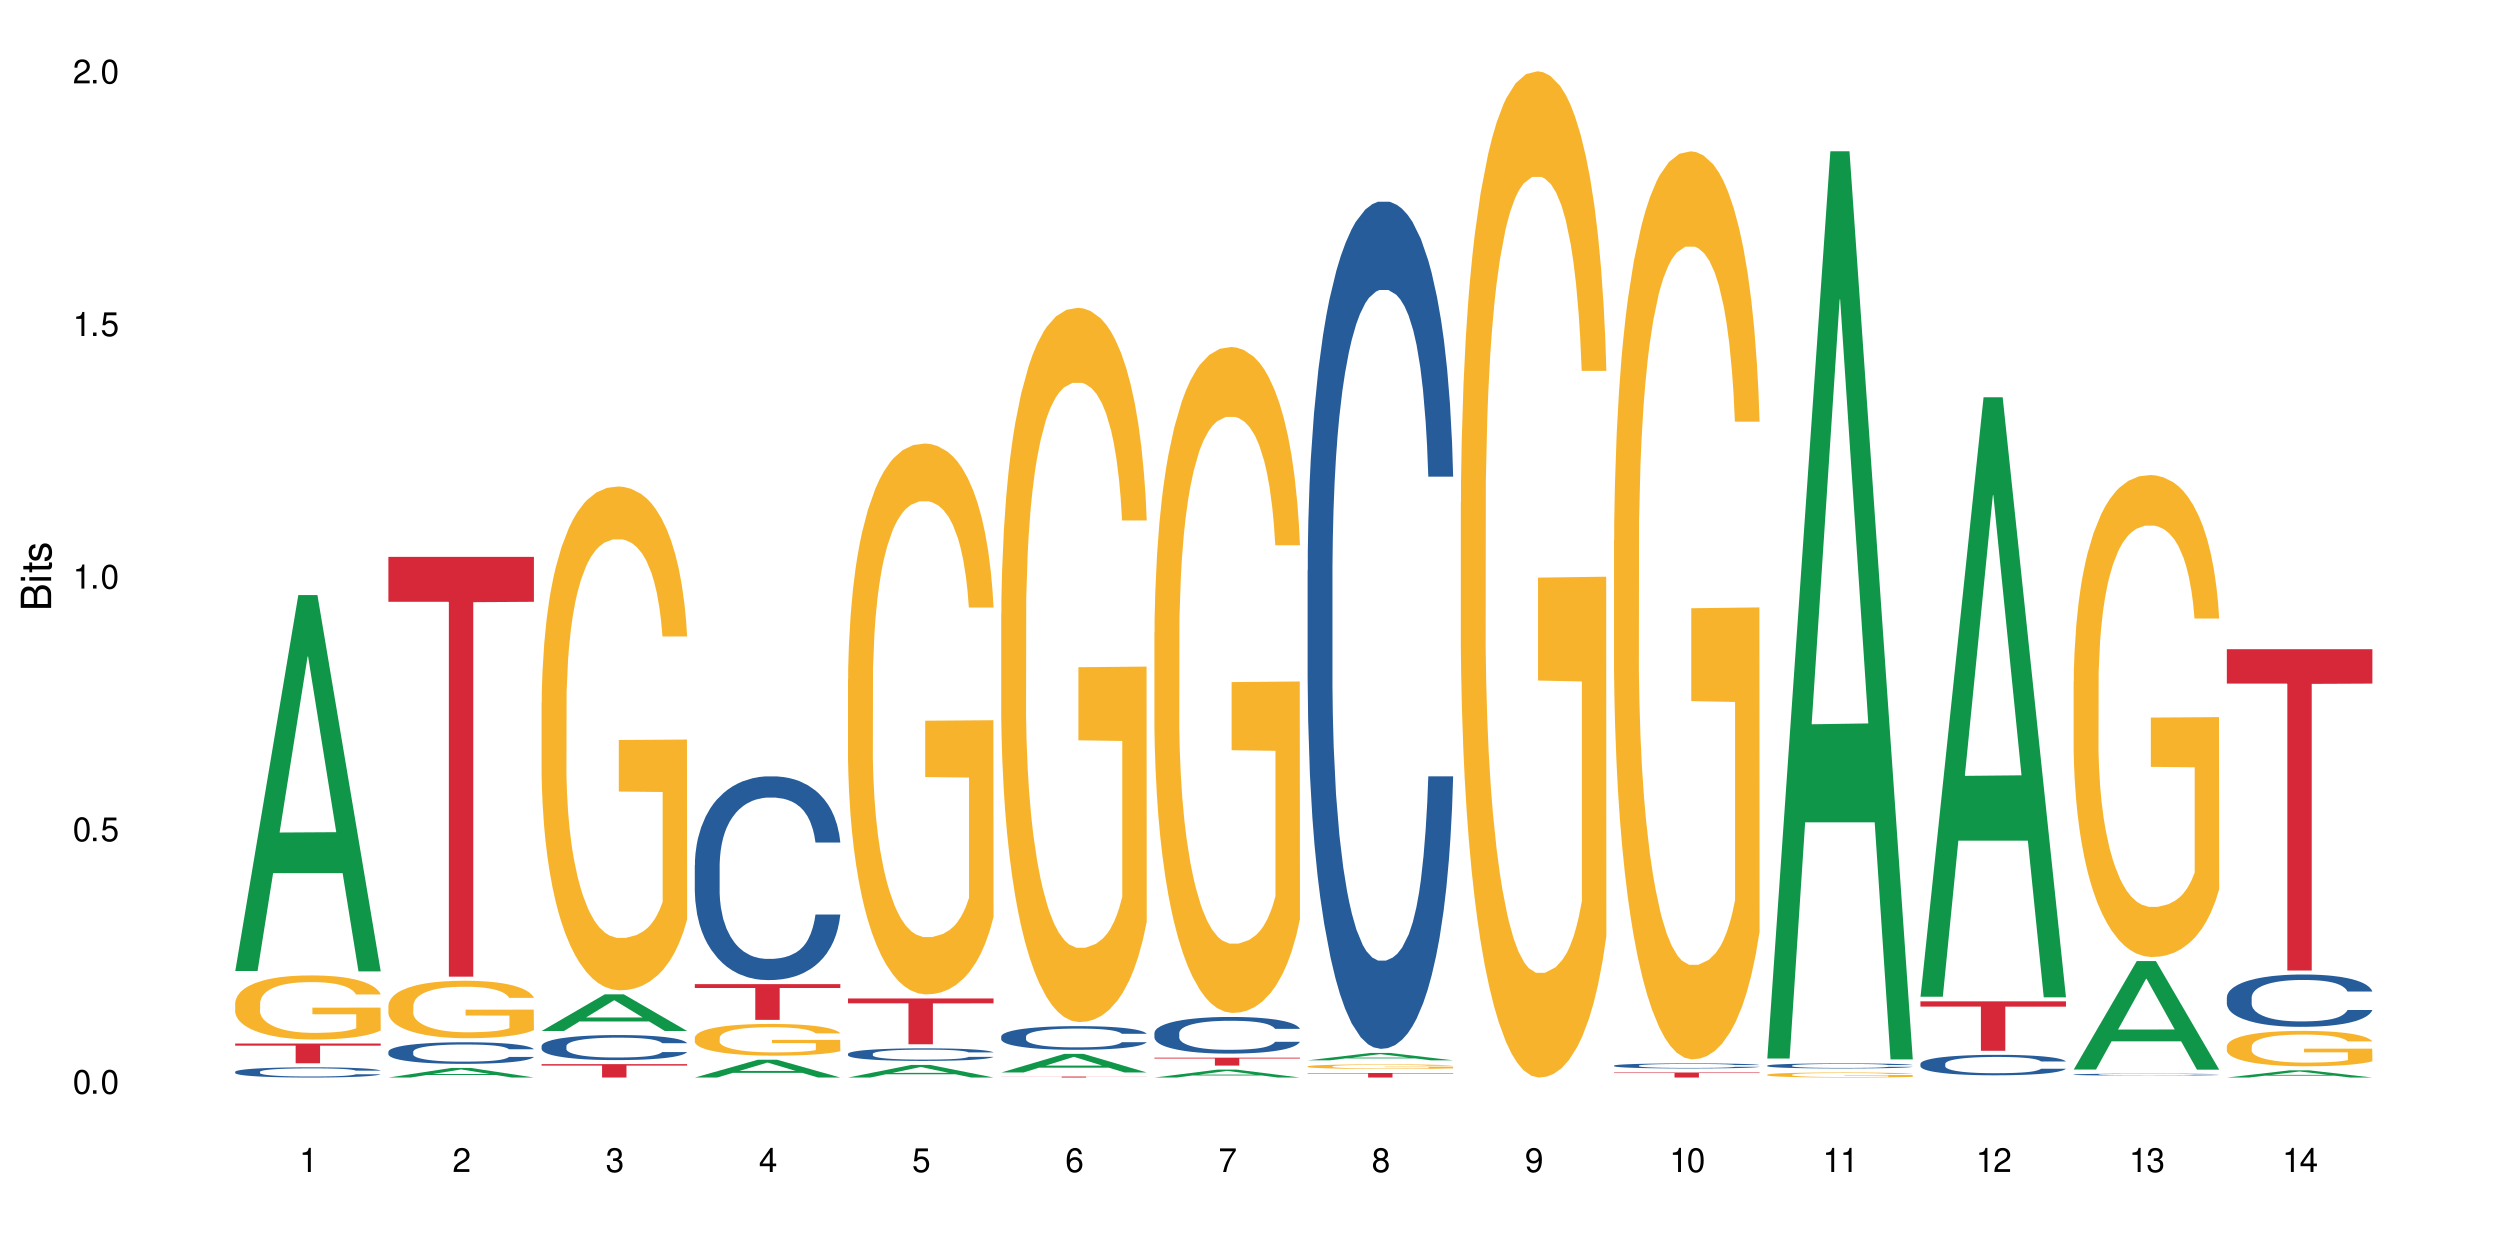 <?xml version="1.0" encoding="UTF-8"?>
<svg xmlns="http://www.w3.org/2000/svg" xmlns:xlink="http://www.w3.org/1999/xlink" width="720" height="360" viewBox="0 0 720 360">
<defs>
<g>
<g id="glyph-0-0">
</g>
<g id="glyph-0-1">
<path d="M 2.641 -6.938 C 2 -6.938 1.422 -6.656 1.078 -6.172 C 0.641 -5.562 0.406 -4.641 0.406 -3.359 C 0.406 -1.016 1.188 0.219 2.641 0.219 C 4.078 0.219 4.859 -1.016 4.859 -3.297 C 4.859 -4.641 4.656 -5.547 4.203 -6.172 C 3.844 -6.656 3.281 -6.938 2.641 -6.938 Z M 2.641 -6.188 C 3.547 -6.188 4 -5.25 4 -3.375 C 4 -1.406 3.562 -0.484 2.625 -0.484 C 1.734 -0.484 1.281 -1.438 1.281 -3.344 C 1.281 -5.25 1.734 -6.188 2.641 -6.188 Z M 2.641 -6.188 "/>
</g>
<g id="glyph-0-2">
<path d="M 1.828 -1 L 0.828 -1 L 0.828 0 L 1.828 0 Z M 1.828 -1 "/>
</g>
<g id="glyph-0-3">
<path d="M 4.562 -6.797 L 1.062 -6.797 L 0.547 -3.094 L 1.328 -3.094 C 1.719 -3.562 2.047 -3.734 2.578 -3.734 C 3.484 -3.734 4.062 -3.109 4.062 -2.094 C 4.062 -1.125 3.484 -0.531 2.578 -0.531 C 1.828 -0.531 1.375 -0.906 1.188 -1.672 L 0.328 -1.672 C 0.453 -1.109 0.547 -0.844 0.75 -0.594 C 1.125 -0.078 1.828 0.219 2.594 0.219 C 3.969 0.219 4.922 -0.781 4.922 -2.219 C 4.922 -3.562 4.031 -4.484 2.719 -4.484 C 2.25 -4.484 1.859 -4.359 1.469 -4.062 L 1.734 -5.969 L 4.562 -5.969 Z M 4.562 -6.797 "/>
</g>
<g id="glyph-0-4">
<path d="M 2.484 -4.938 L 2.484 0 L 3.328 0 L 3.328 -6.938 L 2.766 -6.938 C 2.469 -5.875 2.281 -5.734 0.984 -5.562 L 0.984 -4.938 Z M 2.484 -4.938 "/>
</g>
<g id="glyph-0-5">
<path d="M 4.859 -0.828 L 1.281 -0.828 C 1.359 -1.406 1.672 -1.781 2.5 -2.281 L 3.469 -2.828 C 4.406 -3.344 4.906 -4.062 4.906 -4.906 C 4.906 -5.484 4.672 -6.031 4.266 -6.406 C 3.859 -6.766 3.375 -6.938 2.719 -6.938 C 1.859 -6.938 1.219 -6.625 0.844 -6.031 C 0.609 -5.672 0.5 -5.234 0.484 -4.531 L 1.328 -4.531 C 1.359 -5.016 1.406 -5.281 1.531 -5.516 C 1.75 -5.938 2.188 -6.203 2.703 -6.203 C 3.469 -6.203 4.031 -5.641 4.031 -4.891 C 4.031 -4.344 3.719 -3.859 3.125 -3.516 L 2.234 -3 C 0.812 -2.172 0.406 -1.531 0.328 -0.016 L 4.859 -0.016 Z M 4.859 -0.828 "/>
</g>
<g id="glyph-0-6">
<path d="M 2.125 -3.188 L 2.578 -3.188 C 3.5 -3.188 3.984 -2.766 3.984 -1.922 C 3.984 -1.062 3.469 -0.531 2.594 -0.531 C 1.656 -0.531 1.203 -1 1.156 -2.016 L 0.312 -2.016 C 0.344 -1.453 0.438 -1.094 0.609 -0.781 C 0.953 -0.109 1.625 0.219 2.547 0.219 C 3.953 0.219 4.859 -0.625 4.859 -1.938 C 4.859 -2.828 4.516 -3.297 3.703 -3.594 C 4.344 -3.844 4.656 -4.328 4.656 -5.031 C 4.656 -6.219 3.875 -6.938 2.578 -6.938 C 1.203 -6.938 0.484 -6.172 0.453 -4.703 L 1.297 -4.703 C 1.312 -5.125 1.344 -5.359 1.453 -5.578 C 1.641 -5.969 2.062 -6.203 2.594 -6.203 C 3.344 -6.203 3.797 -5.75 3.797 -5 C 3.797 -4.516 3.609 -4.219 3.25 -4.047 C 3.016 -3.953 2.703 -3.922 2.125 -3.906 Z M 2.125 -3.188 "/>
</g>
<g id="glyph-0-7">
<path d="M 3.141 -1.672 L 3.141 0 L 3.984 0 L 3.984 -1.672 L 4.984 -1.672 L 4.984 -2.438 L 3.984 -2.438 L 3.984 -6.938 L 3.359 -6.938 L 0.266 -2.578 L 0.266 -1.672 Z M 3.141 -2.438 L 1 -2.438 L 3.141 -5.5 Z M 3.141 -2.438 "/>
</g>
<g id="glyph-0-8">
<path d="M 4.781 -5.125 C 4.609 -6.266 3.891 -6.938 2.844 -6.938 C 2.094 -6.938 1.422 -6.578 1.031 -5.953 C 0.594 -5.266 0.406 -4.422 0.406 -3.172 C 0.406 -2 0.578 -1.25 0.984 -0.641 C 1.359 -0.078 1.953 0.219 2.703 0.219 C 3.984 0.219 4.922 -0.75 4.922 -2.094 C 4.922 -3.375 4.062 -4.281 2.844 -4.281 C 2.172 -4.281 1.641 -4.031 1.281 -3.516 C 1.281 -5.234 1.828 -6.188 2.797 -6.188 C 3.391 -6.188 3.797 -5.797 3.938 -5.125 Z M 2.734 -3.531 C 3.547 -3.531 4.062 -2.953 4.062 -2.031 C 4.062 -1.156 3.484 -0.531 2.703 -0.531 C 1.922 -0.531 1.328 -1.188 1.328 -2.078 C 1.328 -2.938 1.906 -3.531 2.734 -3.531 Z M 2.734 -3.531 "/>
</g>
<g id="glyph-0-9">
<path d="M 4.984 -6.797 L 0.438 -6.797 L 0.438 -5.969 L 4.109 -5.969 C 2.5 -3.656 1.828 -2.234 1.328 0 L 2.219 0 C 2.594 -2.172 3.453 -4.047 4.984 -6.094 Z M 4.984 -6.797 "/>
</g>
<g id="glyph-0-10">
<path d="M 3.75 -3.656 C 4.469 -4.094 4.688 -4.438 4.688 -5.078 C 4.688 -6.172 3.844 -6.938 2.641 -6.938 C 1.438 -6.938 0.594 -6.172 0.594 -5.094 C 0.594 -4.438 0.812 -4.094 1.516 -3.656 C 0.734 -3.266 0.359 -2.703 0.359 -1.922 C 0.359 -0.656 1.281 0.219 2.641 0.219 C 3.984 0.219 4.922 -0.656 4.922 -1.922 C 4.922 -2.703 4.531 -3.266 3.75 -3.656 Z M 2.641 -6.188 C 3.359 -6.188 3.812 -5.75 3.812 -5.062 C 3.812 -4.406 3.344 -3.984 2.641 -3.984 C 1.922 -3.984 1.453 -4.406 1.453 -5.078 C 1.453 -5.75 1.922 -6.188 2.641 -6.188 Z M 2.641 -3.266 C 3.484 -3.266 4.062 -2.719 4.062 -1.906 C 4.062 -1.078 3.484 -0.531 2.625 -0.531 C 1.797 -0.531 1.219 -1.094 1.219 -1.906 C 1.219 -2.719 1.781 -3.266 2.641 -3.266 Z M 2.641 -3.266 "/>
</g>
<g id="glyph-0-11">
<path d="M 0.516 -1.578 C 0.672 -0.453 1.406 0.219 2.438 0.219 C 3.188 0.219 3.859 -0.141 4.266 -0.766 C 4.688 -1.453 4.891 -2.297 4.891 -3.547 C 4.891 -4.719 4.703 -5.453 4.312 -6.078 C 3.938 -6.641 3.344 -6.938 2.594 -6.938 C 1.297 -6.938 0.359 -5.969 0.359 -4.625 C 0.359 -3.344 1.234 -2.453 2.453 -2.453 C 3.094 -2.453 3.578 -2.672 4.016 -3.203 C 4 -1.484 3.469 -0.531 2.5 -0.531 C 1.906 -0.531 1.484 -0.906 1.359 -1.578 Z M 2.578 -6.203 C 3.375 -6.203 3.969 -5.531 3.969 -4.641 C 3.969 -3.797 3.391 -3.188 2.547 -3.188 C 1.734 -3.188 1.234 -3.766 1.234 -4.688 C 1.234 -5.562 1.797 -6.203 2.578 -6.203 Z M 2.578 -6.203 "/>
</g>
<g id="glyph-1-0">
</g>
<g id="glyph-1-1">
<path d="M 0 -0.953 L 0 -4.891 C 0 -5.719 -0.234 -6.344 -0.734 -6.797 C -1.188 -7.234 -1.812 -7.469 -2.5 -7.469 C -3.547 -7.469 -4.188 -7 -4.625 -5.875 C -4.984 -6.688 -5.625 -7.094 -6.531 -7.094 C -7.172 -7.094 -7.734 -6.859 -8.141 -6.391 C -8.562 -5.922 -8.75 -5.344 -8.75 -4.5 L -8.75 -0.953 Z M -4.984 -2.062 L -7.766 -2.062 L -7.766 -4.219 C -7.766 -4.844 -7.688 -5.203 -7.453 -5.5 C -7.219 -5.812 -6.859 -5.969 -6.375 -5.969 C -5.891 -5.969 -5.531 -5.812 -5.297 -5.5 C -5.062 -5.203 -4.984 -4.844 -4.984 -4.219 Z M -0.984 -2.062 L -4 -2.062 L -4 -4.781 C -4 -5.766 -3.438 -6.359 -2.484 -6.359 C -1.547 -6.359 -0.984 -5.766 -0.984 -4.781 Z M -0.984 -2.062 "/>
</g>
<g id="glyph-1-2">
<path d="M -6.281 -1.797 L -6.281 -0.797 L 0 -0.797 L 0 -1.797 Z M -8.75 -1.797 L -8.75 -0.797 L -7.484 -0.797 L -7.484 -1.797 Z M -8.75 -1.797 "/>
</g>
<g id="glyph-1-3">
<path d="M -6.281 -3.047 L -6.281 -2.016 L -8.016 -2.016 L -8.016 -1.016 L -6.281 -1.016 L -6.281 -0.172 L -5.469 -0.172 L -5.469 -1.016 L -0.719 -1.016 C -0.078 -1.016 0.281 -1.453 0.281 -2.234 C 0.281 -2.5 0.25 -2.719 0.188 -3.047 L -0.641 -3.047 C -0.609 -2.906 -0.594 -2.766 -0.594 -2.562 C -0.594 -2.141 -0.719 -2.016 -1.156 -2.016 L -5.469 -2.016 L -5.469 -3.047 Z M -6.281 -3.047 "/>
</g>
<g id="glyph-1-4">
<path d="M -4.531 -5.25 C -5.766 -5.25 -6.469 -4.422 -6.469 -2.969 C -6.469 -1.516 -5.719 -0.562 -4.547 -0.562 C -3.562 -0.562 -3.094 -1.062 -2.734 -2.562 L -2.516 -3.484 C -2.344 -4.188 -2.094 -4.469 -1.641 -4.469 C -1.047 -4.469 -0.641 -3.875 -0.641 -3 C -0.641 -2.453 -0.797 -2 -1.062 -1.75 C -1.25 -1.594 -1.422 -1.531 -1.875 -1.469 L -1.875 -0.406 C -0.422 -0.453 0.281 -1.266 0.281 -2.922 C 0.281 -4.5 -0.5 -5.516 -1.719 -5.516 C -2.656 -5.516 -3.172 -4.984 -3.469 -3.734 L -3.703 -2.766 C -3.891 -1.953 -4.156 -1.609 -4.594 -1.609 C -5.188 -1.609 -5.547 -2.125 -5.547 -2.938 C -5.547 -3.75 -5.203 -4.172 -4.531 -4.203 Z M -4.531 -5.25 "/>
</g>
</g>
</defs>
<rect x="-72" y="-36" width="864" height="432" fill="rgb(100%, 100%, 100%)" fill-opacity="1"/>
<path fill-rule="nonzero" fill="rgb(6.275%, 58.824%, 28.235%)" fill-opacity="1" d="M 67.73 279.652 L 67.777 279.551 L 85.914 171.387 L 91.422 171.387 L 109.648 279.754 L 103.242 279.754 L 98.676 251.469 L 78.656 251.469 L 74.18 279.652 L 67.73 279.652 L 80.582 239.766 L 96.84 239.664 L 88.734 189.094 L 88.645 188.992 L 88.555 189.297 L 80.539 239.664 L 80.582 239.766 Z M 67.73 279.652 "/>
<path fill-rule="nonzero" fill="rgb(14.51%, 36.078%, 60%)" fill-opacity="1" d="M 67.73 308.668 L 67.781 308.668 L 67.781 308.602 L 67.934 308.5 L 68.293 308.371 L 68.652 308.281 L 69.57 308.125 L 70.848 307.969 L 72.18 307.852 L 73.148 307.781 L 74.02 307.727 L 76.012 307.629 L 77.289 307.578 L 78.672 307.531 L 80.355 307.484 L 81.582 307.457 L 84.344 307.414 L 86.391 307.398 L 87.973 307.391 L 91.398 307.391 L 93.441 307.398 L 94.926 307.414 L 96.562 307.434 L 97.941 307.457 L 100.344 307.52 L 102.492 307.594 L 103.461 307.637 L 104.996 307.719 L 106.172 307.801 L 106.988 307.871 L 107.91 307.969 L 108.727 308.09 L 109.34 308.227 L 109.648 308.344 L 102.492 308.344 L 102.133 308.238 L 101.723 308.152 L 100.957 308.043 L 100.191 307.965 L 99.117 307.887 L 98.145 307.836 L 96.816 307.785 L 95.641 307.754 L 94.414 307.727 L 93.238 307.711 L 90.988 307.695 L 88.383 307.695 L 87.41 307.699 L 85.418 307.723 L 84.344 307.742 L 82.812 307.777 L 81.738 307.812 L 80.461 307.867 L 79.59 307.914 L 78.516 307.984 L 77.75 308.047 L 76.883 308.133 L 76.371 308.203 L 75.91 308.277 L 75.5 308.367 L 75.195 308.461 L 74.988 308.559 L 74.887 308.656 L 74.887 309.074 L 74.988 309.172 L 75.246 309.281 L 75.91 309.445 L 76.883 309.59 L 78.004 309.703 L 79.078 309.785 L 79.691 309.82 L 80.512 309.863 L 81.789 309.918 L 83.629 309.973 L 84.703 309.992 L 86.34 310.016 L 88.023 310.027 L 90.273 310.027 L 92.27 310.016 L 93.598 310 L 94.977 309.98 L 96.867 309.934 L 98.043 309.891 L 99.066 309.84 L 99.832 309.789 L 100.344 309.746 L 101.109 309.664 L 101.723 309.57 L 102.184 309.477 L 102.492 309.387 L 109.648 309.387 L 109.34 309.492 L 108.883 309.598 L 108.422 309.676 L 107.707 309.77 L 106.887 309.852 L 105.711 309.949 L 104.742 310.008 L 103.461 310.078 L 102.285 310.129 L 101.008 310.172 L 99.117 310.227 L 97.891 310.254 L 96.562 310.277 L 94.977 310.301 L 92.984 310.32 L 90.836 310.328 L 88.844 310.332 L 86.695 310.328 L 85.109 310.316 L 83.016 310.293 L 80.41 310.242 L 78.516 310.191 L 77.035 310.141 L 75.758 310.086 L 74.324 310.016 L 72.484 309.898 L 71.359 309.805 L 70.594 309.73 L 69.723 309.625 L 69.109 309.531 L 68.395 309.379 L 67.883 309.188 L 67.73 309.039 Z M 67.73 308.668 "/>
<path fill-rule="nonzero" fill="rgb(96.863%, 70.196%, 16.863%)" fill-opacity="1" d="M 67.73 288.824 L 67.781 288.809 L 67.781 288.473 L 67.988 287.715 L 68.496 286.668 L 69.164 285.809 L 69.879 285.133 L 70.34 284.781 L 71.105 284.273 L 71.77 283.902 L 73.457 283.145 L 75.602 282.438 L 76.777 282.133 L 78.109 281.848 L 80 281.527 L 80.867 281.406 L 83.527 281.137 L 86.543 280.969 L 89.863 280.918 L 91.398 280.938 L 93.496 281.004 L 96.355 281.188 L 97.992 281.355 L 99.27 281.527 L 100.602 281.746 L 102.234 282.082 L 103.77 282.488 L 104.996 282.891 L 106.223 283.398 L 107.246 283.938 L 108.113 284.527 L 108.883 285.234 L 109.34 285.824 L 109.648 286.414 L 102.543 286.414 L 102.133 285.824 L 101.672 285.371 L 100.906 284.812 L 100.141 284.41 L 99.375 284.09 L 97.941 283.648 L 96.715 283.379 L 95.18 283.145 L 93.699 282.992 L 92.012 282.891 L 90.988 282.859 L 88.281 282.859 L 85.828 282.977 L 84.395 283.109 L 83.375 283.246 L 81.941 283.5 L 81.074 283.699 L 80.562 283.836 L 79.027 284.359 L 78.004 284.832 L 77.445 285.152 L 76.727 285.656 L 76.215 286.113 L 75.652 286.785 L 75.348 287.293 L 74.938 288.438 L 74.887 291.473 L 75.039 292.113 L 75.348 292.805 L 75.758 293.41 L 76.371 294.051 L 76.984 294.539 L 78.059 295.199 L 78.977 295.637 L 79.691 295.922 L 81.074 296.379 L 81.637 296.531 L 82.965 296.832 L 84.344 297.07 L 86.031 297.273 L 87.309 297.375 L 89.355 297.457 L 91.961 297.457 L 95.027 297.355 L 96.969 297.223 L 98.301 297.086 L 99.168 296.969 L 100.242 296.781 L 101.008 296.613 L 101.723 296.43 L 102.594 296.141 L 102.594 292.113 L 89.969 292.098 L 89.969 290.207 L 109.598 290.191 L 109.648 296.781 L 108.574 297.238 L 107.246 297.676 L 105.969 298.016 L 104.637 298.301 L 102.746 298.621 L 101.215 298.824 L 98.863 299.059 L 96.715 299.211 L 94.465 299.312 L 92.473 299.363 L 90.121 299.379 L 88.023 299.344 L 85.777 299.246 L 83.988 299.109 L 82.352 298.941 L 80.715 298.723 L 78.672 298.367 L 77.34 298.082 L 75.961 297.727 L 74.582 297.305 L 73.355 296.852 L 72.535 296.496 L 71.719 296.094 L 70.848 295.586 L 70.031 295.012 L 69.418 294.492 L 68.855 293.898 L 68.445 293.344 L 68.039 292.586 L 67.832 291.977 L 67.73 291.457 Z M 67.73 288.824 "/>
<path fill-rule="nonzero" fill="rgb(83.922%, 15.686%, 22.353%)" fill-opacity="1" d="M 67.73 300.543 L 109.648 300.543 L 109.648 301.152 L 92.18 301.156 L 92.18 306.227 L 85.148 306.227 L 85.148 301.164 L 85.047 301.152 L 67.73 301.152 Z M 67.73 300.543 "/>
<path fill-rule="nonzero" fill="rgb(6.275%, 58.824%, 28.235%)" fill-opacity="1" d="M 111.855 310.328 L 111.898 310.328 L 130.035 307.559 L 135.543 307.559 L 153.77 310.332 L 147.367 310.332 L 142.801 309.609 L 122.781 309.609 L 118.301 310.328 L 111.855 310.328 L 124.707 309.309 L 140.961 309.305 L 132.855 308.012 L 132.766 308.008 L 132.68 308.016 L 124.66 309.305 L 124.707 309.309 Z M 111.855 310.328 "/>
<path fill-rule="nonzero" fill="rgb(14.51%, 36.078%, 60%)" fill-opacity="1" d="M 111.855 302.879 L 111.906 302.875 L 111.906 302.738 L 112.059 302.523 L 112.418 302.25 L 112.773 302.062 L 113.695 301.727 L 114.973 301.402 L 116.301 301.152 L 117.273 301.004 L 118.141 300.891 L 120.137 300.68 L 121.414 300.574 L 122.793 300.477 L 124.48 300.379 L 125.707 300.32 L 128.469 300.23 L 130.512 300.191 L 132.098 300.176 L 135.523 300.176 L 137.566 300.195 L 139.047 300.227 L 140.684 300.27 L 142.066 300.32 L 144.469 300.445 L 146.613 300.605 L 147.586 300.699 L 149.117 300.875 L 150.293 301.043 L 151.113 301.191 L 152.031 301.402 L 152.852 301.66 L 153.465 301.949 L 153.77 302.191 L 146.613 302.191 L 146.258 301.965 L 145.848 301.789 L 145.082 301.555 L 144.312 301.391 L 143.242 301.227 L 142.27 301.117 L 140.941 301.012 L 139.766 300.941 L 138.539 300.891 L 137.363 300.855 L 135.113 300.824 L 132.504 300.824 L 131.535 300.832 L 129.539 300.879 L 128.469 300.918 L 126.934 301 L 125.859 301.074 L 124.582 301.188 L 123.715 301.281 L 122.641 301.43 L 121.875 301.562 L 121.004 301.75 L 120.492 301.891 L 120.031 302.051 L 119.625 302.238 L 119.316 302.438 L 119.113 302.648 L 119.012 302.852 L 119.012 303.734 L 119.113 303.938 L 119.367 304.176 L 120.031 304.523 L 121.004 304.824 L 122.129 305.062 L 123.203 305.234 L 123.816 305.312 L 124.633 305.406 L 125.91 305.52 L 127.75 305.633 L 128.824 305.68 L 130.461 305.723 L 132.148 305.746 L 134.398 305.746 L 136.391 305.723 L 137.719 305.695 L 139.102 305.648 L 140.992 305.555 L 142.168 305.461 L 143.188 305.355 L 143.957 305.246 L 144.469 305.156 L 145.234 304.98 L 145.848 304.785 L 146.309 304.586 L 146.613 304.395 L 153.77 304.395 L 153.465 304.621 L 153.004 304.844 L 152.543 305.008 L 151.828 305.207 L 151.012 305.383 L 149.836 305.582 L 148.863 305.711 L 147.586 305.855 L 146.41 305.961 L 145.133 306.059 L 143.242 306.172 L 142.012 306.23 L 140.684 306.281 L 139.102 306.324 L 137.105 306.367 L 134.961 306.391 L 132.965 306.395 L 130.82 306.383 L 129.234 306.359 L 127.137 306.309 L 124.531 306.207 L 122.641 306.098 L 121.156 305.992 L 119.879 305.879 L 118.449 305.723 L 116.609 305.473 L 115.484 305.281 L 114.715 305.121 L 113.848 304.898 L 113.234 304.699 L 112.52 304.383 L 112.008 303.977 L 111.855 303.664 Z M 111.855 302.879 "/>
<path fill-rule="nonzero" fill="rgb(96.863%, 70.196%, 16.863%)" fill-opacity="1" d="M 111.855 289.543 L 111.906 289.531 L 111.906 289.227 L 112.109 288.547 L 112.621 287.609 L 113.285 286.84 L 114 286.234 L 114.461 285.914 L 115.227 285.461 L 115.891 285.129 L 117.578 284.449 L 119.727 283.812 L 120.902 283.543 L 122.23 283.285 L 124.121 282.996 L 124.992 282.891 L 127.648 282.648 L 130.664 282.5 L 133.988 282.453 L 135.523 282.469 L 137.617 282.527 L 140.48 282.695 L 142.117 282.848 L 143.395 282.996 L 144.723 283.195 L 146.359 283.496 L 147.891 283.859 L 149.117 284.223 L 150.348 284.676 L 151.367 285.16 L 152.238 285.688 L 153.004 286.324 L 153.465 286.852 L 153.77 287.383 L 146.664 287.383 L 146.258 286.852 L 145.797 286.445 L 145.031 285.945 L 144.262 285.582 L 143.496 285.297 L 142.066 284.902 L 140.84 284.66 L 139.305 284.449 L 137.82 284.312 L 136.137 284.223 L 135.113 284.191 L 132.402 284.191 L 129.949 284.297 L 128.52 284.418 L 127.496 284.539 L 126.066 284.766 L 125.195 284.949 L 124.684 285.07 L 123.152 285.539 L 122.129 285.961 L 121.566 286.25 L 120.852 286.703 L 120.34 287.109 L 119.777 287.715 L 119.469 288.168 L 119.062 289.195 L 119.012 291.918 L 119.164 292.492 L 119.469 293.113 L 119.879 293.656 L 120.492 294.23 L 121.105 294.672 L 122.18 295.262 L 123.102 295.652 L 123.816 295.91 L 125.195 296.32 L 125.758 296.453 L 127.086 296.727 L 128.469 296.938 L 130.152 297.121 L 131.434 297.211 L 133.477 297.285 L 136.082 297.285 L 139.152 297.195 L 141.094 297.074 L 142.422 296.953 L 143.293 296.848 L 144.363 296.684 L 145.133 296.531 L 145.848 296.363 L 146.715 296.105 L 146.715 292.492 L 134.09 292.477 L 134.09 290.785 L 153.719 290.77 L 153.77 296.684 L 152.699 297.09 L 151.367 297.484 L 150.09 297.785 L 148.762 298.043 L 146.871 298.328 L 145.336 298.512 L 142.984 298.723 L 140.84 298.859 L 138.59 298.949 L 136.594 298.996 L 134.242 299.012 L 132.148 298.98 L 129.898 298.891 L 128.109 298.77 L 126.473 298.617 L 124.84 298.422 L 122.793 298.102 L 121.465 297.848 L 120.082 297.527 L 118.703 297.152 L 117.477 296.742 L 116.66 296.426 L 115.84 296.062 L 114.973 295.609 L 114.152 295.094 L 113.539 294.625 L 112.98 294.098 L 112.57 293.598 L 112.16 292.918 L 111.957 292.371 L 111.855 291.902 Z M 111.855 289.543 "/>
<path fill-rule="nonzero" fill="rgb(83.922%, 15.686%, 22.353%)" fill-opacity="1" d="M 111.855 160.371 L 153.77 160.371 L 153.77 173.316 L 136.301 173.43 L 136.301 281.289 L 129.273 281.289 L 129.273 173.543 L 129.172 173.316 L 111.855 173.316 Z M 111.855 160.371 "/>
<path fill-rule="nonzero" fill="rgb(6.275%, 58.824%, 28.235%)" fill-opacity="1" d="M 155.977 296.926 L 156.023 296.914 L 174.16 286.375 L 179.668 286.375 L 197.895 296.934 L 191.488 296.934 L 186.922 294.176 L 166.902 294.176 L 162.426 296.926 L 155.977 296.926 L 168.828 293.035 L 185.086 293.027 L 176.98 288.098 L 176.891 288.09 L 176.801 288.117 L 168.785 293.027 L 168.828 293.035 Z M 155.977 296.926 "/>
<path fill-rule="nonzero" fill="rgb(14.51%, 36.078%, 60%)" fill-opacity="1" d="M 155.977 301.234 L 156.027 301.227 L 156.027 301.07 L 156.18 300.82 L 156.539 300.504 L 156.898 300.285 L 157.816 299.898 L 159.094 299.52 L 160.426 299.23 L 161.395 299.059 L 162.266 298.93 L 164.258 298.684 L 165.535 298.559 L 166.918 298.445 L 168.602 298.336 L 169.828 298.27 L 172.59 298.164 L 174.637 298.117 L 176.219 298.098 L 179.645 298.098 L 181.688 298.125 L 183.172 298.156 L 184.809 298.211 L 186.188 298.27 L 188.59 298.414 L 190.738 298.598 L 191.707 298.703 L 193.242 298.91 L 194.418 299.105 L 195.234 299.277 L 196.156 299.52 L 196.973 299.816 L 197.586 300.152 L 197.895 300.438 L 190.738 300.438 L 190.379 300.172 L 189.969 299.969 L 189.203 299.699 L 188.438 299.508 L 187.363 299.316 L 186.391 299.191 L 185.062 299.066 L 183.887 298.988 L 182.66 298.93 L 181.484 298.887 L 179.234 298.848 L 176.629 298.848 L 175.656 298.863 L 173.664 298.914 L 172.59 298.961 L 171.059 299.055 L 169.984 299.141 L 168.707 299.27 L 167.836 299.383 L 166.762 299.555 L 165.996 299.707 L 165.129 299.922 L 164.617 300.09 L 164.156 300.273 L 163.746 300.488 L 163.441 300.723 L 163.234 300.965 L 163.133 301.203 L 163.133 302.223 L 163.234 302.461 L 163.492 302.738 L 164.156 303.141 L 165.129 303.488 L 166.25 303.766 L 167.324 303.965 L 167.938 304.055 L 168.758 304.16 L 170.035 304.293 L 171.875 304.426 L 172.949 304.477 L 174.582 304.531 L 176.27 304.555 L 178.52 304.555 L 180.512 304.531 L 181.844 304.496 L 183.223 304.445 L 185.113 304.332 L 186.289 304.227 L 187.312 304.102 L 188.078 303.977 L 188.59 303.871 L 189.355 303.668 L 189.969 303.441 L 190.43 303.211 L 190.738 302.988 L 197.895 302.988 L 197.586 303.25 L 197.129 303.508 L 196.668 303.699 L 195.953 303.93 L 195.133 304.137 L 193.957 304.367 L 192.988 304.516 L 191.707 304.684 L 190.531 304.809 L 189.254 304.918 L 187.363 305.051 L 186.137 305.117 L 184.809 305.176 L 183.223 305.23 L 181.23 305.273 L 179.082 305.301 L 177.09 305.309 L 174.941 305.293 L 173.355 305.27 L 171.262 305.211 L 168.652 305.09 L 166.762 304.965 L 165.281 304.84 L 164.004 304.707 L 162.57 304.531 L 160.73 304.242 L 159.605 304.016 L 158.84 303.832 L 157.969 303.574 L 157.355 303.344 L 156.641 302.977 L 156.129 302.508 L 155.977 302.145 Z M 155.977 301.234 "/>
<path fill-rule="nonzero" fill="rgb(96.863%, 70.196%, 16.863%)" fill-opacity="1" d="M 155.977 202.254 L 156.027 202.121 L 156.027 199.473 L 156.234 193.508 L 156.742 185.293 L 157.41 178.535 L 158.125 173.234 L 158.582 170.453 L 159.352 166.477 L 160.016 163.562 L 161.703 157.598 L 163.848 152.031 L 165.023 149.648 L 166.355 147.395 L 168.246 144.875 L 169.113 143.949 L 171.773 141.828 L 174.789 140.504 L 178.109 140.105 L 179.645 140.238 L 181.742 140.77 L 184.602 142.227 L 186.238 143.551 L 187.516 144.875 L 188.848 146.598 L 190.48 149.25 L 192.016 152.43 L 193.242 155.609 L 194.469 159.586 L 195.492 163.824 L 196.359 168.465 L 197.129 174.031 L 197.586 178.668 L 197.895 183.305 L 190.789 183.305 L 190.379 178.668 L 189.918 175.09 L 189.152 170.719 L 188.387 167.535 L 187.617 165.02 L 186.188 161.574 L 184.961 159.453 L 183.426 157.598 L 181.945 156.406 L 180.258 155.609 L 179.234 155.344 L 176.527 155.344 L 174.074 156.273 L 172.641 157.332 L 171.617 158.395 L 170.188 160.379 L 169.32 161.973 L 168.809 163.031 L 167.273 167.141 L 166.25 170.848 L 165.688 173.367 L 164.973 177.344 L 164.461 180.922 L 163.898 186.223 L 163.594 190.195 L 163.184 199.207 L 163.133 223.059 L 163.285 228.098 L 163.594 233.527 L 164.004 238.301 L 164.617 243.336 L 165.23 247.18 L 166.305 252.348 L 167.223 255.793 L 167.938 258.043 L 169.32 261.621 L 169.883 262.816 L 171.211 265.199 L 172.59 267.055 L 174.277 268.645 L 175.555 269.441 L 177.602 270.102 L 180.207 270.102 L 183.273 269.309 L 185.215 268.25 L 186.547 267.188 L 187.414 266.262 L 188.488 264.801 L 189.254 263.477 L 189.969 262.02 L 190.84 259.766 L 190.84 228.098 L 178.215 227.965 L 178.215 213.121 L 197.844 212.988 L 197.895 264.801 L 196.82 268.379 L 195.492 271.824 L 194.215 274.477 L 192.883 276.73 L 190.992 279.246 L 189.461 280.836 L 187.109 282.691 L 184.961 283.887 L 182.711 284.68 L 180.719 285.078 L 178.367 285.211 L 176.27 284.945 L 174.023 284.148 L 172.234 283.09 L 170.598 281.766 L 168.961 280.043 L 166.918 277.258 L 165.586 275.008 L 164.207 272.223 L 162.828 268.91 L 161.602 265.332 L 160.781 262.551 L 159.965 259.371 L 159.094 255.395 L 158.277 250.887 L 157.664 246.781 L 157.102 242.145 L 156.691 237.77 L 156.285 231.805 L 156.078 227.035 L 155.977 222.93 Z M 155.977 202.254 "/>
<path fill-rule="nonzero" fill="rgb(83.922%, 15.686%, 22.353%)" fill-opacity="1" d="M 155.977 306.473 L 197.895 306.473 L 197.895 306.887 L 180.426 306.891 L 180.426 310.332 L 173.395 310.332 L 173.395 306.891 L 173.293 306.887 L 155.977 306.887 Z M 155.977 306.473 "/>
<path fill-rule="nonzero" fill="rgb(6.275%, 58.824%, 28.235%)" fill-opacity="1" d="M 200.102 310.328 L 200.145 310.324 L 218.281 305.199 L 223.789 305.199 L 242.016 310.332 L 235.613 310.332 L 231.047 308.992 L 211.027 308.992 L 206.547 310.328 L 200.102 310.328 L 212.953 308.438 L 229.207 308.434 L 221.102 306.035 L 221.012 306.031 L 220.926 306.047 L 212.906 308.434 L 212.953 308.438 Z M 200.102 310.328 "/>
<path fill-rule="nonzero" fill="rgb(14.51%, 36.078%, 60%)" fill-opacity="1" d="M 200.102 249.129 L 200.152 249.074 L 200.152 247.789 L 200.305 245.75 L 200.664 243.176 L 201.02 241.406 L 201.941 238.242 L 203.219 235.184 L 204.547 232.824 L 205.52 231.43 L 206.387 230.359 L 208.383 228.375 L 209.66 227.355 L 211.039 226.441 L 212.727 225.531 L 213.953 224.996 L 216.715 224.137 L 218.758 223.762 L 220.344 223.602 L 223.77 223.602 L 225.812 223.816 L 227.293 224.082 L 228.93 224.512 L 230.312 224.996 L 232.715 226.176 L 234.859 227.676 L 235.832 228.535 L 237.363 230.195 L 238.539 231.805 L 239.359 233.199 L 240.277 235.184 L 241.098 237.598 L 241.711 240.332 L 242.016 242.641 L 234.859 242.641 L 234.504 240.496 L 234.094 238.832 L 233.328 236.633 L 232.559 235.078 L 231.488 233.523 L 230.516 232.504 L 229.188 231.484 L 228.012 230.84 L 226.785 230.359 L 225.609 230.035 L 223.359 229.715 L 220.75 229.715 L 219.781 229.82 L 217.785 230.25 L 216.715 230.625 L 215.18 231.375 L 214.105 232.074 L 212.828 233.148 L 211.961 234.059 L 210.887 235.453 L 210.117 236.688 L 209.25 238.457 L 208.738 239.797 L 208.277 241.301 L 207.871 243.07 L 207.562 244.945 L 207.359 246.93 L 207.258 248.859 L 207.258 257.176 L 207.359 259.105 L 207.613 261.359 L 208.277 264.629 L 209.25 267.473 L 210.375 269.723 L 211.449 271.332 L 212.062 272.086 L 212.879 272.941 L 214.156 274.016 L 215.996 275.086 L 217.07 275.516 L 218.707 275.945 L 220.395 276.16 L 222.645 276.16 L 224.637 275.945 L 225.965 275.676 L 227.348 275.25 L 229.238 274.336 L 230.414 273.48 L 231.434 272.461 L 232.203 271.441 L 232.715 270.582 L 233.48 268.918 L 234.094 267.098 L 234.555 265.219 L 234.859 263.395 L 242.016 263.395 L 241.711 265.539 L 241.25 267.633 L 240.789 269.188 L 240.074 271.066 L 239.258 272.727 L 238.082 274.605 L 237.109 275.84 L 235.832 277.18 L 234.656 278.199 L 233.379 279.109 L 231.488 280.184 L 230.258 280.719 L 228.93 281.203 L 227.348 281.629 L 225.352 282.008 L 223.207 282.223 L 221.211 282.273 L 219.066 282.168 L 217.48 281.953 L 215.383 281.469 L 212.777 280.504 L 210.887 279.484 L 209.402 278.465 L 208.125 277.395 L 206.695 275.945 L 204.855 273.586 L 203.73 271.762 L 202.961 270.262 L 202.094 268.168 L 201.48 266.293 L 200.766 263.289 L 200.254 259.48 L 200.102 256.531 Z M 200.102 249.129 "/>
<path fill-rule="nonzero" fill="rgb(96.863%, 70.196%, 16.863%)" fill-opacity="1" d="M 200.102 298.809 L 200.152 298.797 L 200.152 298.633 L 200.355 298.254 L 200.867 297.738 L 201.531 297.312 L 202.246 296.977 L 202.707 296.801 L 203.473 296.551 L 204.137 296.367 L 205.824 295.992 L 207.973 295.641 L 209.148 295.492 L 210.477 295.352 L 212.367 295.191 L 213.238 295.133 L 215.895 295 L 218.91 294.914 L 222.234 294.891 L 223.77 294.898 L 225.863 294.934 L 228.727 295.023 L 230.363 295.109 L 231.641 295.191 L 232.969 295.301 L 234.605 295.465 L 236.137 295.668 L 237.363 295.867 L 238.594 296.117 L 239.613 296.387 L 240.484 296.676 L 241.25 297.027 L 241.711 297.32 L 242.016 297.613 L 234.91 297.613 L 234.504 297.32 L 234.043 297.094 L 233.277 296.82 L 232.508 296.617 L 231.742 296.461 L 230.312 296.242 L 229.082 296.109 L 227.551 295.992 L 226.066 295.918 L 224.383 295.867 L 223.359 295.852 L 220.648 295.852 L 218.195 295.91 L 216.766 295.977 L 215.742 296.043 L 214.312 296.168 L 213.441 296.27 L 212.93 296.336 L 211.398 296.594 L 210.375 296.828 L 209.812 296.988 L 209.098 297.238 L 208.586 297.461 L 208.023 297.797 L 207.715 298.047 L 207.309 298.613 L 207.258 300.117 L 207.41 300.434 L 207.715 300.777 L 208.125 301.078 L 208.738 301.395 L 209.352 301.637 L 210.426 301.965 L 211.348 302.18 L 212.062 302.32 L 213.441 302.547 L 214.004 302.621 L 215.332 302.773 L 216.715 302.891 L 218.398 302.988 L 219.68 303.039 L 221.723 303.082 L 224.328 303.082 L 227.398 303.031 L 229.34 302.965 L 230.668 302.898 L 231.539 302.84 L 232.609 302.746 L 233.379 302.664 L 234.094 302.574 L 234.961 302.43 L 234.961 300.434 L 222.336 300.426 L 222.336 299.492 L 241.965 299.484 L 242.016 302.746 L 240.941 302.973 L 239.613 303.191 L 238.336 303.355 L 237.008 303.5 L 235.117 303.656 L 233.582 303.758 L 231.23 303.875 L 229.082 303.949 L 226.836 304 L 224.84 304.023 L 222.488 304.035 L 220.395 304.016 L 218.145 303.969 L 216.355 303.898 L 214.719 303.816 L 213.082 303.707 L 211.039 303.531 L 209.711 303.391 L 208.328 303.215 L 206.949 303.008 L 205.723 302.781 L 204.906 302.605 L 204.086 302.406 L 203.219 302.156 L 202.398 301.871 L 201.785 301.613 L 201.223 301.32 L 200.816 301.043 L 200.406 300.668 L 200.203 300.367 L 200.102 300.109 Z M 200.102 298.809 "/>
<path fill-rule="nonzero" fill="rgb(83.922%, 15.686%, 22.353%)" fill-opacity="1" d="M 200.102 283.438 L 242.016 283.438 L 242.016 284.539 L 224.547 284.551 L 224.547 293.727 L 217.52 293.727 L 217.52 284.559 L 217.418 284.539 L 200.102 284.539 Z M 200.102 283.438 "/>
<path fill-rule="nonzero" fill="rgb(6.275%, 58.824%, 28.235%)" fill-opacity="1" d="M 244.223 310.328 L 244.27 310.324 L 262.406 306.707 L 267.914 306.707 L 286.141 310.332 L 279.734 310.332 L 275.168 309.387 L 255.148 309.387 L 250.672 310.328 L 244.223 310.328 L 257.074 308.996 L 273.332 308.992 L 265.227 307.301 L 265.137 307.297 L 265.047 307.305 L 257.031 308.992 L 257.074 308.996 Z M 244.223 310.328 "/>
<path fill-rule="nonzero" fill="rgb(14.51%, 36.078%, 60%)" fill-opacity="1" d="M 244.223 303.496 L 244.273 303.492 L 244.273 303.414 L 244.426 303.289 L 244.785 303.129 L 245.145 303.02 L 246.062 302.824 L 247.34 302.633 L 248.672 302.488 L 249.641 302.402 L 250.512 302.336 L 252.504 302.215 L 253.781 302.152 L 255.164 302.094 L 256.848 302.039 L 258.074 302.004 L 260.836 301.953 L 262.883 301.93 L 264.465 301.918 L 267.891 301.918 L 269.934 301.934 L 271.418 301.949 L 273.055 301.977 L 274.434 302.004 L 276.836 302.078 L 278.984 302.172 L 279.953 302.223 L 281.488 302.328 L 282.664 302.426 L 283.48 302.512 L 284.402 302.633 L 285.219 302.785 L 285.832 302.953 L 286.141 303.094 L 278.984 303.094 L 278.625 302.961 L 278.215 302.859 L 277.449 302.723 L 276.684 302.629 L 275.609 302.531 L 274.637 302.469 L 273.309 302.406 L 272.133 302.367 L 270.906 302.336 L 269.73 302.316 L 267.48 302.297 L 264.875 302.297 L 263.902 302.305 L 261.91 302.328 L 260.836 302.352 L 259.305 302.398 L 258.23 302.441 L 256.953 302.508 L 256.082 302.566 L 255.008 302.652 L 254.242 302.727 L 253.371 302.836 L 252.863 302.918 L 252.402 303.012 L 251.992 303.121 L 251.688 303.238 L 251.48 303.359 L 251.379 303.48 L 251.379 303.992 L 251.48 304.113 L 251.738 304.25 L 252.402 304.453 L 253.371 304.629 L 254.496 304.77 L 255.57 304.867 L 256.184 304.914 L 257.004 304.969 L 258.281 305.035 L 260.121 305.102 L 261.195 305.125 L 262.828 305.152 L 264.516 305.164 L 266.766 305.164 L 268.758 305.152 L 270.09 305.137 L 271.469 305.109 L 273.359 305.055 L 274.535 305 L 275.559 304.938 L 276.324 304.875 L 276.836 304.82 L 277.602 304.719 L 278.215 304.605 L 278.676 304.488 L 278.984 304.379 L 286.141 304.379 L 285.832 304.512 L 285.371 304.641 L 284.914 304.734 L 284.195 304.852 L 283.379 304.953 L 282.203 305.07 L 281.23 305.145 L 279.953 305.23 L 278.777 305.293 L 277.5 305.348 L 275.609 305.414 L 274.383 305.449 L 273.055 305.477 L 271.469 305.504 L 269.477 305.527 L 267.328 305.539 L 265.336 305.543 L 263.188 305.535 L 261.602 305.523 L 259.508 305.492 L 256.898 305.434 L 255.008 305.371 L 253.527 305.309 L 252.25 305.242 L 250.816 305.152 L 248.977 305.008 L 247.852 304.895 L 247.086 304.801 L 246.215 304.672 L 245.602 304.555 L 244.887 304.371 L 244.375 304.137 L 244.223 303.953 Z M 244.223 303.496 "/>
<path fill-rule="nonzero" fill="rgb(96.863%, 70.196%, 16.863%)" fill-opacity="1" d="M 244.223 195.684 L 244.273 195.539 L 244.273 192.641 L 244.477 186.121 L 244.988 177.137 L 245.652 169.75 L 246.371 163.953 L 246.828 160.91 L 247.598 156.562 L 248.262 153.375 L 249.949 146.855 L 252.094 140.77 L 253.27 138.16 L 254.602 135.699 L 256.492 132.945 L 257.359 131.93 L 260.02 129.613 L 263.035 128.164 L 266.355 127.73 L 267.891 127.875 L 269.988 128.453 L 272.848 130.047 L 274.484 131.496 L 275.762 132.945 L 277.094 134.828 L 278.727 137.727 L 280.262 141.203 L 281.488 144.684 L 282.715 149.027 L 283.738 153.664 L 284.605 158.738 L 285.371 164.824 L 285.832 169.895 L 286.141 174.965 L 279.035 174.965 L 278.625 169.895 L 278.164 165.98 L 277.398 161.199 L 276.633 157.723 L 275.863 154.969 L 274.434 151.203 L 273.207 148.883 L 271.672 146.855 L 270.191 145.551 L 268.504 144.684 L 267.48 144.391 L 264.773 144.391 L 262.32 145.406 L 260.887 146.566 L 259.863 147.727 L 258.434 149.898 L 257.566 151.637 L 257.055 152.797 L 255.52 157.289 L 254.496 161.344 L 253.934 164.098 L 253.219 168.445 L 252.707 172.355 L 252.145 178.152 L 251.84 182.5 L 251.43 192.352 L 251.379 218.434 L 251.531 223.938 L 251.84 229.879 L 252.25 235.098 L 252.863 240.602 L 253.477 244.805 L 254.547 250.453 L 255.469 254.223 L 256.184 256.684 L 257.566 260.598 L 258.129 261.902 L 259.457 264.512 L 260.836 266.539 L 262.523 268.277 L 263.801 269.145 L 265.848 269.871 L 268.453 269.871 L 271.52 269 L 273.461 267.844 L 274.793 266.684 L 275.66 265.668 L 276.734 264.074 L 277.5 262.625 L 278.215 261.031 L 279.086 258.57 L 279.086 223.938 L 266.461 223.793 L 266.461 207.566 L 286.09 207.422 L 286.141 264.074 L 285.066 267.988 L 283.738 271.754 L 282.461 274.652 L 281.129 277.117 L 279.238 279.867 L 277.707 281.605 L 275.355 283.637 L 273.207 284.941 L 270.957 285.809 L 268.965 286.242 L 266.613 286.391 L 264.516 286.098 L 262.27 285.23 L 260.477 284.07 L 258.844 282.621 L 257.207 280.738 L 255.164 277.695 L 253.832 275.23 L 252.453 272.188 L 251.074 268.566 L 249.848 264.656 L 249.027 261.613 L 248.211 258.133 L 247.34 253.789 L 246.523 248.859 L 245.91 244.371 L 245.348 239.297 L 244.938 234.516 L 244.531 227.996 L 244.324 222.781 L 244.223 218.289 Z M 244.223 195.684 "/>
<path fill-rule="nonzero" fill="rgb(83.922%, 15.686%, 22.353%)" fill-opacity="1" d="M 244.223 287.551 L 286.141 287.551 L 286.141 288.965 L 268.672 288.977 L 268.672 300.754 L 261.641 300.754 L 261.641 288.992 L 261.539 288.965 L 244.223 288.965 Z M 244.223 287.551 "/>
<path fill-rule="nonzero" fill="rgb(6.275%, 58.824%, 28.235%)" fill-opacity="1" d="M 288.348 308.875 L 288.391 308.871 L 306.527 303.512 L 312.035 303.512 L 330.262 308.879 L 323.859 308.879 L 319.289 307.48 L 299.273 307.48 L 294.793 308.875 L 288.348 308.875 L 301.199 306.898 L 317.453 306.895 L 309.348 304.391 L 309.258 304.383 L 309.172 304.398 L 301.152 306.895 L 301.199 306.898 Z M 288.348 308.875 "/>
<path fill-rule="nonzero" fill="rgb(14.51%, 36.078%, 60%)" fill-opacity="1" d="M 288.348 298.496 L 288.398 298.488 L 288.398 298.34 L 288.551 298.102 L 288.906 297.801 L 289.266 297.598 L 290.188 297.23 L 291.465 296.875 L 292.793 296.598 L 293.766 296.438 L 294.633 296.312 L 296.629 296.082 L 297.906 295.965 L 299.285 295.859 L 300.973 295.75 L 302.199 295.688 L 304.961 295.59 L 307.004 295.547 L 308.59 295.527 L 312.012 295.527 L 314.059 295.551 L 315.539 295.582 L 317.176 295.633 L 318.559 295.688 L 320.961 295.828 L 323.105 296 L 324.078 296.102 L 325.609 296.293 L 326.785 296.48 L 327.605 296.645 L 328.523 296.875 L 329.344 297.152 L 329.957 297.473 L 330.262 297.742 L 323.105 297.742 L 322.75 297.492 L 322.34 297.297 L 321.574 297.043 L 320.805 296.859 L 319.73 296.68 L 318.762 296.562 L 317.434 296.445 L 316.258 296.367 L 315.031 296.312 L 313.855 296.273 L 311.605 296.238 L 308.996 296.238 L 308.027 296.25 L 306.031 296.301 L 304.961 296.344 L 303.426 296.43 L 302.352 296.512 L 301.074 296.637 L 300.207 296.742 L 299.133 296.906 L 298.363 297.047 L 297.496 297.254 L 296.984 297.41 L 296.523 297.586 L 296.117 297.789 L 295.809 298.008 L 295.605 298.238 L 295.504 298.465 L 295.504 299.43 L 295.605 299.656 L 295.859 299.918 L 296.523 300.297 L 297.496 300.629 L 298.621 300.891 L 299.695 301.074 L 300.309 301.164 L 301.125 301.262 L 302.402 301.387 L 304.242 301.512 L 305.316 301.562 L 306.953 301.613 L 308.641 301.637 L 310.891 301.637 L 312.883 301.613 L 314.211 301.582 L 315.594 301.531 L 317.484 301.426 L 318.66 301.324 L 319.68 301.207 L 320.449 301.09 L 320.961 300.988 L 321.727 300.797 L 322.34 300.582 L 322.801 300.363 L 323.105 300.152 L 330.262 300.152 L 329.957 300.402 L 329.496 300.645 L 329.035 300.828 L 328.32 301.043 L 327.504 301.238 L 326.328 301.457 L 325.355 301.598 L 324.078 301.754 L 322.902 301.875 L 321.625 301.98 L 319.73 302.105 L 318.504 302.168 L 317.176 302.223 L 315.594 302.273 L 313.598 302.316 L 311.453 302.34 L 309.457 302.348 L 307.312 302.336 L 305.727 302.309 L 303.629 302.254 L 301.023 302.141 L 299.133 302.023 L 297.648 301.906 L 296.371 301.781 L 294.941 301.613 L 293.102 301.336 L 291.977 301.125 L 291.207 300.953 L 290.34 300.707 L 289.727 300.488 L 289.012 300.141 L 288.5 299.699 L 288.348 299.355 Z M 288.348 298.496 "/>
<path fill-rule="nonzero" fill="rgb(96.863%, 70.196%, 16.863%)" fill-opacity="1" d="M 288.348 176.762 L 288.398 176.57 L 288.398 172.816 L 288.602 164.359 L 289.113 152.715 L 289.777 143.133 L 290.492 135.617 L 290.953 131.672 L 291.719 126.035 L 292.383 121.902 L 294.07 113.449 L 296.219 105.559 L 297.395 102.176 L 298.723 98.984 L 300.613 95.414 L 301.484 94.098 L 304.141 91.094 L 307.156 89.215 L 310.48 88.652 L 312.012 88.84 L 314.109 89.59 L 316.973 91.656 L 318.609 93.535 L 319.887 95.414 L 321.215 97.855 L 322.852 101.613 L 324.383 106.121 L 325.609 110.633 L 326.836 116.266 L 327.859 122.277 L 328.73 128.855 L 329.496 136.746 L 329.957 143.32 L 330.262 149.895 L 323.156 149.895 L 322.75 143.32 L 322.289 138.246 L 321.523 132.047 L 320.754 127.539 L 319.988 123.969 L 318.559 119.086 L 317.328 116.078 L 315.797 113.449 L 314.312 111.758 L 312.629 110.633 L 311.605 110.258 L 308.895 110.258 L 306.441 111.57 L 305.012 113.074 L 303.988 114.578 L 302.559 117.395 L 301.688 119.648 L 301.176 121.152 L 299.645 126.977 L 298.621 132.234 L 298.059 135.805 L 297.344 141.441 L 296.832 146.516 L 296.27 154.027 L 295.961 159.664 L 295.555 172.438 L 295.504 206.254 L 295.656 213.395 L 295.961 221.098 L 296.371 227.859 L 296.984 234.996 L 297.598 240.445 L 298.672 247.773 L 299.594 252.656 L 300.309 255.852 L 301.688 260.922 L 302.25 262.613 L 303.578 265.996 L 304.961 268.625 L 306.645 270.879 L 307.926 272.008 L 309.969 272.945 L 312.574 272.945 L 315.645 271.82 L 317.586 270.316 L 318.914 268.812 L 319.785 267.5 L 320.855 265.434 L 321.625 263.555 L 322.34 261.488 L 323.207 258.293 L 323.207 213.395 L 310.582 213.207 L 310.582 192.164 L 330.211 191.977 L 330.262 265.434 L 329.188 270.504 L 327.859 275.391 L 326.582 279.145 L 325.254 282.34 L 323.363 285.91 L 321.828 288.164 L 319.477 290.793 L 317.328 292.484 L 315.082 293.613 L 313.086 294.176 L 310.734 294.363 L 308.641 293.988 L 306.391 292.859 L 304.602 291.355 L 302.965 289.48 L 301.328 287.035 L 299.285 283.09 L 297.957 279.898 L 296.574 275.953 L 295.195 271.254 L 293.969 266.184 L 293.152 262.238 L 292.332 257.73 L 291.465 252.094 L 290.645 245.707 L 290.031 239.883 L 289.469 233.309 L 289.062 227.109 L 288.652 218.652 L 288.449 211.891 L 288.348 206.066 Z M 288.348 176.762 "/>
<path fill-rule="nonzero" fill="rgb(83.922%, 15.686%, 22.353%)" fill-opacity="1" d="M 288.348 310.043 L 330.262 310.043 L 330.262 310.074 L 312.793 310.074 L 312.793 310.332 L 305.766 310.332 L 305.766 310.074 L 288.348 310.074 Z M 288.348 310.043 "/>
<path fill-rule="nonzero" fill="rgb(6.275%, 58.824%, 28.235%)" fill-opacity="1" d="M 332.469 310.332 L 332.512 310.328 L 350.652 308.051 L 356.16 308.051 L 374.387 310.332 L 367.98 310.332 L 363.414 309.738 L 343.395 309.738 L 338.918 310.332 L 332.469 310.332 L 345.32 309.492 L 361.578 309.488 L 353.473 308.422 L 353.383 308.422 L 353.293 308.426 L 345.277 309.488 L 345.32 309.492 Z M 332.469 310.332 "/>
<path fill-rule="nonzero" fill="rgb(14.51%, 36.078%, 60%)" fill-opacity="1" d="M 332.469 297.48 L 332.52 297.473 L 332.52 297.238 L 332.672 296.871 L 333.031 296.41 L 333.391 296.09 L 334.309 295.523 L 335.586 294.973 L 336.918 294.547 L 337.887 294.297 L 338.758 294.105 L 340.75 293.746 L 342.027 293.566 L 343.406 293.402 L 345.094 293.238 L 346.32 293.141 L 349.082 292.984 L 351.129 292.918 L 352.711 292.891 L 356.137 292.891 L 358.18 292.93 L 359.664 292.977 L 361.301 293.055 L 362.68 293.141 L 365.082 293.352 L 367.23 293.621 L 368.199 293.777 L 369.734 294.074 L 370.91 294.363 L 371.727 294.617 L 372.648 294.973 L 373.465 295.406 L 374.078 295.898 L 374.387 296.312 L 367.23 296.312 L 366.871 295.926 L 366.461 295.629 L 365.695 295.234 L 364.93 294.953 L 363.855 294.676 L 362.883 294.492 L 361.555 294.309 L 360.379 294.191 L 359.152 294.105 L 357.977 294.047 L 355.727 293.988 L 353.121 293.988 L 352.148 294.008 L 350.156 294.086 L 349.082 294.152 L 347.547 294.289 L 346.477 294.414 L 345.199 294.605 L 344.328 294.77 L 343.254 295.02 L 342.488 295.242 L 341.617 295.562 L 341.109 295.801 L 340.648 296.074 L 340.238 296.391 L 339.934 296.727 L 339.727 297.086 L 339.625 297.434 L 339.625 298.926 L 339.727 299.273 L 339.984 299.68 L 340.648 300.27 L 341.617 300.777 L 342.742 301.184 L 343.816 301.473 L 344.43 301.609 L 345.25 301.762 L 346.527 301.957 L 348.367 302.148 L 349.441 302.227 L 351.074 302.305 L 352.762 302.34 L 355.012 302.34 L 357.004 302.305 L 358.336 302.254 L 359.715 302.176 L 361.605 302.012 L 362.781 301.859 L 363.805 301.676 L 364.57 301.492 L 365.082 301.34 L 365.848 301.039 L 366.461 300.711 L 366.922 300.375 L 367.23 300.047 L 374.387 300.047 L 374.078 300.434 L 373.617 300.809 L 373.16 301.086 L 372.441 301.426 L 371.625 301.723 L 370.449 302.062 L 369.477 302.285 L 368.199 302.523 L 367.023 302.707 L 365.746 302.871 L 363.855 303.066 L 362.629 303.16 L 361.301 303.25 L 359.715 303.324 L 357.723 303.395 L 355.574 303.43 L 353.582 303.441 L 351.434 303.422 L 349.848 303.383 L 347.754 303.297 L 345.145 303.121 L 343.254 302.941 L 341.773 302.758 L 340.496 302.562 L 339.062 302.305 L 337.223 301.879 L 336.098 301.551 L 335.332 301.281 L 334.461 300.906 L 333.848 300.566 L 333.133 300.027 L 332.621 299.344 L 332.469 298.812 Z M 332.469 297.48 "/>
<path fill-rule="nonzero" fill="rgb(96.863%, 70.196%, 16.863%)" fill-opacity="1" d="M 332.469 182.078 L 332.52 181.902 L 332.52 178.398 L 332.723 170.52 L 333.234 159.66 L 333.898 150.727 L 334.617 143.719 L 335.074 140.043 L 335.844 134.785 L 336.508 130.934 L 338.195 123.051 L 340.34 115.695 L 341.516 112.543 L 342.848 109.562 L 344.738 106.234 L 345.605 105.012 L 348.266 102.207 L 351.281 100.457 L 354.602 99.93 L 356.137 100.105 L 358.23 100.805 L 361.094 102.734 L 362.73 104.484 L 364.008 106.234 L 365.336 108.512 L 366.973 112.016 L 368.508 116.219 L 369.734 120.422 L 370.961 125.68 L 371.984 131.285 L 372.852 137.414 L 373.617 144.77 L 374.078 150.902 L 374.387 157.031 L 367.281 157.031 L 366.871 150.902 L 366.41 146.172 L 365.645 140.391 L 364.879 136.188 L 364.109 132.859 L 362.68 128.305 L 361.453 125.504 L 359.918 123.051 L 358.438 121.477 L 356.75 120.422 L 355.727 120.074 L 353.02 120.074 L 350.566 121.301 L 349.133 122.699 L 348.109 124.102 L 346.68 126.73 L 345.812 128.832 L 345.301 130.23 L 343.766 135.664 L 342.742 140.566 L 342.18 143.895 L 341.465 149.148 L 340.953 153.879 L 340.391 160.883 L 340.086 166.141 L 339.676 178.051 L 339.625 209.578 L 339.777 216.234 L 340.086 223.414 L 340.496 229.719 L 341.109 236.375 L 341.723 241.457 L 342.793 248.289 L 343.715 252.84 L 344.43 255.82 L 345.812 260.547 L 346.371 262.125 L 347.703 265.277 L 349.082 267.73 L 350.77 269.832 L 352.047 270.883 L 354.094 271.758 L 356.699 271.758 L 359.766 270.707 L 361.707 269.305 L 363.039 267.906 L 363.906 266.68 L 364.98 264.75 L 365.746 263 L 366.461 261.074 L 367.332 258.098 L 367.332 216.234 L 354.707 216.059 L 354.707 196.441 L 374.336 196.266 L 374.387 264.75 L 373.312 269.48 L 371.984 274.035 L 370.707 277.539 L 369.375 280.516 L 367.484 283.844 L 365.953 285.945 L 363.602 288.398 L 361.453 289.973 L 359.203 291.023 L 357.211 291.551 L 354.859 291.727 L 352.762 291.375 L 350.512 290.324 L 348.723 288.922 L 347.09 287.172 L 345.453 284.895 L 343.406 281.215 L 342.078 278.238 L 340.699 274.559 L 339.32 270.18 L 338.094 265.453 L 337.273 261.773 L 336.457 257.57 L 335.586 252.316 L 334.77 246.359 L 334.156 240.93 L 333.594 234.801 L 333.184 229.02 L 332.777 221.137 L 332.57 214.832 L 332.469 209.402 Z M 332.469 182.078 "/>
<path fill-rule="nonzero" fill="rgb(83.922%, 15.686%, 22.353%)" fill-opacity="1" d="M 332.469 304.605 L 374.387 304.605 L 374.387 304.848 L 356.918 304.852 L 356.918 306.887 L 349.887 306.887 L 349.887 304.852 L 349.785 304.848 L 332.469 304.848 Z M 332.469 304.605 "/>
<path fill-rule="nonzero" fill="rgb(6.275%, 58.824%, 28.235%)" fill-opacity="1" d="M 376.594 305.379 L 376.637 305.375 L 394.773 303.242 L 400.281 303.242 L 418.508 305.379 L 412.105 305.379 L 407.535 304.82 L 387.52 304.82 L 383.039 305.379 L 376.594 305.379 L 389.445 304.59 L 405.699 304.59 L 397.594 303.594 L 397.504 303.59 L 397.414 303.598 L 389.398 304.59 L 389.445 304.59 Z M 376.594 305.379 "/>
<path fill-rule="nonzero" fill="rgb(14.51%, 36.078%, 60%)" fill-opacity="1" d="M 376.594 164.258 L 376.645 164.035 L 376.645 158.684 L 376.797 150.211 L 377.152 139.504 L 377.512 132.145 L 378.434 118.988 L 379.711 106.277 L 381.039 96.465 L 382.012 90.664 L 382.879 86.207 L 384.871 77.953 L 386.152 73.715 L 387.531 69.926 L 389.219 66.133 L 390.445 63.906 L 393.207 60.336 L 395.25 58.773 L 396.836 58.105 L 400.258 58.105 L 402.305 59 L 403.785 60.113 L 405.422 61.898 L 406.801 63.906 L 409.207 68.809 L 411.352 75.055 L 412.324 78.621 L 413.855 85.535 L 415.031 92.227 L 415.852 98.023 L 416.77 106.277 L 417.59 116.312 L 418.203 127.684 L 418.508 137.273 L 411.352 137.273 L 410.996 128.355 L 410.586 121.441 L 409.82 112.297 L 409.051 105.832 L 407.977 99.363 L 407.008 95.125 L 405.68 90.887 L 404.504 88.211 L 403.277 86.207 L 402.102 84.867 L 399.852 83.527 L 397.242 83.527 L 396.273 83.977 L 394.277 85.758 L 393.207 87.32 L 391.672 90.441 L 390.598 93.34 L 389.32 97.801 L 388.453 101.594 L 387.379 107.391 L 386.609 112.52 L 385.742 119.879 L 385.23 125.453 L 384.77 131.699 L 384.363 139.059 L 384.055 146.863 L 383.852 155.117 L 383.75 163.145 L 383.75 197.711 L 383.852 205.738 L 384.105 215.105 L 384.77 228.707 L 385.742 240.527 L 386.867 249.895 L 387.941 256.586 L 388.555 259.707 L 389.371 263.273 L 390.648 267.734 L 392.488 272.195 L 393.562 273.98 L 395.199 275.762 L 396.887 276.656 L 399.137 276.656 L 401.129 275.762 L 402.457 274.648 L 403.836 272.863 L 405.73 269.074 L 406.906 265.504 L 407.926 261.27 L 408.695 257.031 L 409.207 253.461 L 409.973 246.551 L 410.586 238.969 L 411.047 231.16 L 411.352 223.578 L 418.508 223.578 L 418.203 232.5 L 417.742 241.195 L 417.281 247.664 L 416.566 255.469 L 415.75 262.383 L 414.574 270.188 L 413.602 275.316 L 412.324 280.895 L 411.148 285.129 L 409.871 288.922 L 407.977 293.383 L 406.75 295.613 L 405.422 297.617 L 403.836 299.402 L 401.844 300.965 L 399.695 301.855 L 397.703 302.078 L 395.559 301.633 L 393.973 300.742 L 391.875 298.734 L 389.27 294.719 L 387.379 290.48 L 385.895 286.246 L 384.617 281.785 L 383.188 275.762 L 381.348 265.949 L 380.223 258.367 L 379.453 252.125 L 378.586 243.426 L 377.973 235.621 L 377.258 223.133 L 376.746 207.301 L 376.594 195.035 Z M 376.594 164.258 "/>
<path fill-rule="nonzero" fill="rgb(96.863%, 70.196%, 16.863%)" fill-opacity="1" d="M 376.594 307.105 L 376.645 307.105 L 376.645 307.082 L 376.848 307.027 L 377.359 306.953 L 378.023 306.891 L 378.738 306.844 L 379.199 306.82 L 379.965 306.781 L 380.629 306.758 L 382.316 306.703 L 384.465 306.652 L 385.641 306.629 L 386.969 306.609 L 388.859 306.586 L 389.73 306.578 L 392.387 306.559 L 395.402 306.547 L 398.727 306.543 L 400.258 306.547 L 402.355 306.551 L 405.219 306.562 L 406.855 306.574 L 408.133 306.586 L 409.461 306.602 L 411.098 306.625 L 412.629 306.656 L 413.855 306.684 L 415.082 306.719 L 416.105 306.758 L 416.977 306.801 L 417.742 306.852 L 418.203 306.895 L 418.508 306.934 L 411.402 306.934 L 410.996 306.895 L 410.535 306.859 L 409.766 306.82 L 409 306.793 L 408.234 306.77 L 406.801 306.738 L 405.574 306.719 L 404.043 306.703 L 402.559 306.691 L 400.871 306.684 L 397.141 306.684 L 394.688 306.691 L 393.258 306.699 L 392.234 306.711 L 390.801 306.727 L 389.934 306.742 L 389.422 306.75 L 387.891 306.789 L 386.867 306.82 L 386.305 306.844 L 385.59 306.879 L 385.078 306.914 L 384.516 306.961 L 384.207 306.996 L 383.801 307.078 L 383.75 307.293 L 383.902 307.34 L 384.207 307.391 L 384.617 307.434 L 385.23 307.477 L 385.844 307.512 L 386.918 307.559 L 387.836 307.59 L 388.555 307.609 L 389.934 307.645 L 390.496 307.652 L 391.824 307.676 L 393.207 307.691 L 394.891 307.707 L 396.172 307.715 L 398.215 307.719 L 400.82 307.719 L 403.891 307.711 L 405.832 307.703 L 407.16 307.691 L 408.031 307.684 L 409.102 307.672 L 409.871 307.66 L 410.586 307.648 L 411.453 307.625 L 411.453 307.34 L 398.828 307.34 L 398.828 307.203 L 418.457 307.203 L 418.508 307.672 L 417.434 307.703 L 416.105 307.734 L 414.828 307.758 L 413.5 307.781 L 411.609 307.801 L 410.074 307.816 L 407.723 307.832 L 405.574 307.844 L 403.328 307.852 L 401.332 307.855 L 396.887 307.855 L 394.637 307.848 L 392.848 307.836 L 391.211 307.824 L 389.574 307.809 L 387.531 307.785 L 386.203 307.766 L 384.82 307.738 L 383.441 307.707 L 382.215 307.676 L 381.398 307.652 L 380.578 307.621 L 379.711 307.586 L 378.891 307.547 L 378.277 307.508 L 377.715 307.469 L 377.309 307.426 L 376.898 307.375 L 376.695 307.332 L 376.594 307.293 Z M 376.594 307.105 "/>
<path fill-rule="nonzero" fill="rgb(83.922%, 15.686%, 22.353%)" fill-opacity="1" d="M 376.594 309.02 L 418.508 309.02 L 418.508 309.16 L 401.039 309.16 L 401.039 310.332 L 394.012 310.332 L 394.012 309.164 L 393.91 309.16 L 376.594 309.16 Z M 376.594 309.02 "/>
<path fill-rule="nonzero" fill="rgb(96.863%, 70.196%, 16.863%)" fill-opacity="1" d="M 420.715 144.652 L 420.766 144.387 L 420.766 139.094 L 420.969 127.184 L 421.48 110.777 L 422.145 97.277 L 422.863 86.691 L 423.32 81.133 L 424.09 73.195 L 424.754 67.371 L 426.441 55.461 L 428.586 44.348 L 429.762 39.582 L 431.094 35.082 L 432.984 30.055 L 433.852 28.203 L 436.512 23.965 L 439.527 21.32 L 442.848 20.527 L 444.383 20.789 L 446.477 21.848 L 449.34 24.762 L 450.977 27.406 L 452.254 30.055 L 453.582 33.496 L 455.219 38.789 L 456.754 45.141 L 457.98 51.492 L 459.207 59.43 L 460.23 67.902 L 461.098 77.164 L 461.863 88.281 L 462.324 97.543 L 462.633 106.805 L 455.527 106.805 L 455.117 97.543 L 454.656 90.398 L 453.891 81.664 L 453.125 75.312 L 452.355 70.281 L 450.926 63.402 L 449.699 59.168 L 448.164 55.461 L 446.684 53.078 L 444.996 51.492 L 443.973 50.961 L 441.266 50.961 L 438.812 52.816 L 437.379 54.934 L 436.355 57.051 L 434.926 61.02 L 434.059 64.195 L 433.547 66.312 L 432.012 74.516 L 430.988 81.93 L 430.426 86.957 L 429.711 94.898 L 429.199 102.043 L 428.637 112.629 L 428.332 120.57 L 427.922 138.566 L 427.871 186.207 L 428.023 196.262 L 428.332 207.113 L 428.742 216.641 L 429.355 226.699 L 429.969 234.375 L 431.039 244.695 L 431.961 251.578 L 432.676 256.078 L 434.059 263.223 L 434.617 265.605 L 435.949 270.367 L 437.328 274.074 L 439.016 277.25 L 440.293 278.836 L 442.336 280.16 L 444.945 280.16 L 448.012 278.574 L 449.953 276.457 L 451.285 274.34 L 452.152 272.484 L 453.227 269.574 L 453.992 266.926 L 454.707 264.016 L 455.578 259.516 L 455.578 196.262 L 442.953 195.996 L 442.953 166.355 L 462.582 166.09 L 462.633 269.574 L 461.559 276.719 L 460.23 283.602 L 458.953 288.895 L 457.621 293.395 L 455.73 298.422 L 454.195 301.598 L 451.848 305.305 L 449.699 307.688 L 447.449 309.273 L 445.457 310.066 L 443.105 310.332 L 441.008 309.805 L 438.758 308.215 L 436.969 306.098 L 435.336 303.453 L 433.699 300.012 L 431.652 294.453 L 430.324 289.953 L 428.945 284.395 L 427.566 277.777 L 426.336 270.633 L 425.52 265.074 L 424.703 258.723 L 423.832 250.781 L 423.016 241.785 L 422.402 233.578 L 421.84 224.316 L 421.43 215.582 L 421.023 203.672 L 420.816 194.145 L 420.715 185.941 Z M 420.715 144.652 "/>
<path fill-rule="nonzero" fill="rgb(14.51%, 36.078%, 60%)" fill-opacity="1" d="M 464.836 306.895 L 464.891 306.891 L 464.891 306.859 L 465.043 306.809 L 465.398 306.746 L 465.758 306.703 L 466.68 306.621 L 467.957 306.547 L 469.285 306.488 L 470.258 306.453 L 471.125 306.426 L 473.117 306.379 L 474.398 306.352 L 475.777 306.332 L 477.465 306.309 L 478.691 306.293 L 481.453 306.273 L 483.496 306.266 L 485.082 306.262 L 488.504 306.262 L 490.551 306.266 L 492.031 306.273 L 493.668 306.281 L 495.047 306.293 L 497.453 306.324 L 499.598 306.359 L 500.57 306.383 L 502.102 306.422 L 503.277 306.465 L 504.098 306.496 L 505.016 306.547 L 505.836 306.605 L 506.449 306.676 L 506.754 306.73 L 499.598 306.73 L 499.242 306.68 L 498.832 306.637 L 498.066 306.582 L 497.297 306.543 L 496.223 306.508 L 495.254 306.48 L 493.926 306.457 L 492.75 306.441 L 491.523 306.426 L 490.348 306.418 L 488.098 306.41 L 485.488 306.41 L 484.52 306.414 L 482.523 306.426 L 481.453 306.434 L 479.918 306.453 L 478.844 306.469 L 477.566 306.496 L 476.695 306.52 L 475.625 306.555 L 474.855 306.586 L 473.988 306.629 L 473.477 306.66 L 473.016 306.699 L 472.609 306.742 L 472.301 306.789 L 472.098 306.84 L 471.996 306.887 L 471.996 307.094 L 472.098 307.141 L 472.352 307.195 L 473.016 307.277 L 473.988 307.348 L 475.113 307.402 L 476.188 307.441 L 476.801 307.461 L 477.617 307.484 L 478.895 307.508 L 480.734 307.535 L 481.809 307.547 L 483.445 307.559 L 485.133 307.562 L 487.383 307.562 L 489.375 307.559 L 490.703 307.551 L 492.082 307.539 L 493.977 307.516 L 495.152 307.496 L 496.172 307.473 L 496.941 307.445 L 497.453 307.426 L 498.219 307.383 L 498.832 307.34 L 499.293 307.293 L 499.598 307.246 L 506.754 307.246 L 506.449 307.301 L 505.988 307.352 L 505.527 307.391 L 504.812 307.438 L 503.996 307.477 L 502.82 307.523 L 501.848 307.555 L 500.57 307.59 L 499.395 307.613 L 498.117 307.637 L 496.223 307.664 L 494.996 307.676 L 493.668 307.688 L 492.082 307.699 L 490.09 307.707 L 487.941 307.715 L 485.949 307.715 L 483.801 307.711 L 482.219 307.707 L 480.121 307.695 L 477.516 307.672 L 475.625 307.645 L 474.141 307.621 L 472.863 307.594 L 471.434 307.559 L 469.594 307.5 L 468.469 307.453 L 467.699 307.418 L 466.832 307.363 L 466.219 307.316 L 465.504 307.242 L 464.992 307.148 L 464.836 307.078 Z M 464.836 306.895 "/>
<path fill-rule="nonzero" fill="rgb(96.863%, 70.196%, 16.863%)" fill-opacity="1" d="M 464.836 155.586 L 464.891 155.348 L 464.891 150.57 L 465.094 139.824 L 465.605 125.016 L 466.27 112.836 L 466.984 103.281 L 467.445 98.266 L 468.211 91.102 L 468.875 85.848 L 470.562 75.098 L 472.711 65.066 L 473.887 60.77 L 475.215 56.711 L 477.105 52.172 L 477.977 50.5 L 480.633 46.68 L 483.648 44.289 L 486.973 43.574 L 488.504 43.812 L 490.602 44.766 L 493.465 47.395 L 495.102 49.781 L 496.379 52.172 L 497.707 55.277 L 499.344 60.055 L 500.875 65.785 L 502.102 71.516 L 503.328 78.684 L 504.352 86.324 L 505.223 94.684 L 505.988 104.715 L 506.449 113.074 L 506.754 121.434 L 499.648 121.434 L 499.242 113.074 L 498.781 106.625 L 498.012 98.742 L 497.246 93.012 L 496.48 88.473 L 495.047 82.266 L 493.82 78.441 L 492.289 75.098 L 490.805 72.949 L 489.117 71.516 L 488.098 71.039 L 485.387 71.039 L 482.934 72.711 L 481.504 74.621 L 480.48 76.531 L 479.047 80.113 L 478.18 82.98 L 477.668 84.891 L 476.137 92.297 L 475.113 98.984 L 474.551 103.52 L 473.836 110.688 L 473.324 117.133 L 472.762 126.688 L 472.453 133.852 L 472.047 150.094 L 471.996 193.082 L 472.148 202.16 L 472.453 211.949 L 472.863 220.551 L 473.477 229.625 L 474.09 236.551 L 475.164 245.867 L 476.082 252.074 L 476.801 256.137 L 478.18 262.582 L 478.742 264.734 L 480.07 269.031 L 481.453 272.375 L 483.137 275.242 L 484.418 276.676 L 486.461 277.867 L 489.066 277.867 L 492.137 276.438 L 494.078 274.527 L 495.406 272.613 L 496.277 270.941 L 497.348 268.316 L 498.117 265.926 L 498.832 263.301 L 499.699 259.238 L 499.699 202.16 L 487.074 201.922 L 487.074 175.172 L 506.703 174.934 L 506.754 268.316 L 505.68 274.766 L 504.352 280.973 L 503.074 285.75 L 501.746 289.812 L 499.855 294.348 L 498.32 297.215 L 495.969 300.559 L 493.82 302.707 L 491.574 304.141 L 489.578 304.855 L 487.227 305.098 L 485.133 304.617 L 482.883 303.184 L 481.094 301.273 L 479.457 298.887 L 477.82 295.781 L 475.777 290.766 L 474.449 286.707 L 473.066 281.691 L 471.688 275.719 L 470.461 269.27 L 469.645 264.254 L 468.824 258.523 L 467.957 251.359 L 467.137 243.238 L 466.523 235.836 L 465.961 227.477 L 465.555 219.594 L 465.145 208.848 L 464.941 200.25 L 464.836 192.844 Z M 464.836 155.586 "/>
<path fill-rule="nonzero" fill="rgb(83.922%, 15.686%, 22.353%)" fill-opacity="1" d="M 464.836 308.879 L 506.754 308.879 L 506.754 309.035 L 489.285 309.035 L 489.285 310.332 L 482.258 310.332 L 482.258 309.035 L 464.836 309.035 Z M 464.836 308.879 "/>
<path fill-rule="nonzero" fill="rgb(6.275%, 58.824%, 28.235%)" fill-opacity="1" d="M 508.961 304.852 L 509.004 304.605 L 527.145 43.574 L 532.652 43.574 L 550.879 305.098 L 544.473 305.098 L 539.906 236.832 L 519.887 236.832 L 515.41 304.852 L 508.961 304.852 L 521.812 208.59 L 538.07 208.344 L 529.965 86.301 L 529.875 86.055 L 529.785 86.793 L 521.77 208.344 L 521.812 208.59 Z M 508.961 304.852 "/>
<path fill-rule="nonzero" fill="rgb(14.51%, 36.078%, 60%)" fill-opacity="1" d="M 508.961 306.895 L 509.012 306.891 L 509.012 306.859 L 509.164 306.809 L 509.523 306.746 L 509.883 306.703 L 510.801 306.621 L 512.078 306.547 L 513.406 306.488 L 514.379 306.453 L 515.25 306.426 L 517.242 306.379 L 518.52 306.352 L 519.898 306.332 L 521.586 306.309 L 522.812 306.293 L 525.574 306.273 L 527.617 306.266 L 529.203 306.262 L 532.629 306.262 L 534.672 306.266 L 536.156 306.273 L 537.793 306.281 L 539.172 306.293 L 541.574 306.324 L 543.723 306.359 L 544.691 306.383 L 546.227 306.422 L 547.402 306.465 L 548.219 306.496 L 549.141 306.547 L 549.957 306.605 L 550.57 306.676 L 550.879 306.73 L 543.723 306.73 L 543.363 306.68 L 542.953 306.637 L 542.188 306.582 L 541.422 306.543 L 540.348 306.508 L 539.375 306.48 L 538.047 306.457 L 536.871 306.441 L 535.645 306.426 L 534.469 306.418 L 532.219 306.41 L 529.613 306.41 L 528.641 306.414 L 526.648 306.426 L 525.574 306.434 L 524.039 306.453 L 522.969 306.469 L 521.688 306.496 L 520.82 306.52 L 519.746 306.555 L 518.98 306.586 L 518.109 306.629 L 517.602 306.66 L 517.141 306.699 L 516.73 306.742 L 516.426 306.789 L 516.219 306.84 L 516.117 306.887 L 516.117 307.094 L 516.219 307.141 L 516.477 307.195 L 517.141 307.277 L 518.109 307.348 L 519.234 307.402 L 520.309 307.441 L 520.922 307.461 L 521.742 307.484 L 523.02 307.508 L 524.859 307.535 L 525.934 307.547 L 527.566 307.559 L 529.254 307.562 L 531.504 307.562 L 533.496 307.559 L 534.828 307.551 L 536.207 307.539 L 538.098 307.516 L 539.273 307.496 L 540.297 307.473 L 541.062 307.445 L 541.574 307.426 L 542.34 307.383 L 542.953 307.34 L 543.414 307.293 L 543.723 307.246 L 550.879 307.246 L 550.57 307.301 L 550.109 307.352 L 549.652 307.391 L 548.934 307.438 L 548.117 307.477 L 546.941 307.523 L 545.969 307.555 L 544.691 307.59 L 543.516 307.613 L 542.238 307.637 L 540.348 307.664 L 539.121 307.676 L 537.793 307.688 L 536.207 307.699 L 534.215 307.707 L 532.066 307.715 L 530.074 307.715 L 527.926 307.711 L 526.34 307.707 L 524.246 307.695 L 521.637 307.672 L 519.746 307.645 L 518.266 307.621 L 516.988 307.594 L 515.555 307.559 L 513.715 307.5 L 512.59 307.453 L 511.824 307.418 L 510.953 307.363 L 510.34 307.316 L 509.625 307.242 L 509.113 307.148 L 508.961 307.078 Z M 508.961 306.895 "/>
<path fill-rule="nonzero" fill="rgb(96.863%, 70.196%, 16.863%)" fill-opacity="1" d="M 508.961 309.5 L 509.012 309.5 L 509.012 309.473 L 509.215 309.414 L 509.727 309.332 L 510.391 309.262 L 511.109 309.211 L 511.566 309.184 L 512.336 309.141 L 513 309.113 L 514.688 309.055 L 516.832 308.996 L 518.008 308.973 L 519.336 308.953 L 521.23 308.926 L 522.098 308.918 L 524.758 308.895 L 527.773 308.883 L 531.094 308.879 L 532.629 308.879 L 534.723 308.887 L 537.586 308.898 L 539.223 308.914 L 540.5 308.926 L 541.828 308.941 L 543.465 308.969 L 545 309 L 546.227 309.035 L 547.453 309.074 L 548.477 309.117 L 549.344 309.164 L 550.109 309.219 L 550.57 309.266 L 550.879 309.312 L 543.773 309.312 L 543.363 309.266 L 542.902 309.23 L 542.137 309.184 L 541.371 309.152 L 540.602 309.129 L 539.172 309.094 L 537.945 309.07 L 536.41 309.055 L 534.93 309.043 L 533.242 309.035 L 532.219 309.031 L 529.512 309.031 L 527.055 309.039 L 525.625 309.051 L 524.602 309.062 L 523.172 309.082 L 522.301 309.098 L 521.793 309.109 L 520.258 309.148 L 519.234 309.188 L 518.672 309.211 L 517.957 309.25 L 517.445 309.289 L 516.883 309.34 L 516.578 309.379 L 516.168 309.469 L 516.117 309.711 L 516.27 309.762 L 516.578 309.816 L 516.988 309.863 L 517.602 309.914 L 518.215 309.953 L 519.285 310.004 L 520.207 310.039 L 520.922 310.059 L 522.301 310.098 L 522.863 310.109 L 524.195 310.133 L 525.574 310.152 L 527.262 310.168 L 528.539 310.176 L 530.582 310.18 L 533.191 310.18 L 536.258 310.172 L 538.199 310.164 L 539.531 310.152 L 540.398 310.141 L 541.473 310.129 L 542.238 310.113 L 542.953 310.102 L 543.824 310.078 L 543.824 309.762 L 531.195 309.758 L 531.195 309.609 L 550.828 309.609 L 550.879 310.129 L 549.805 310.164 L 548.477 310.199 L 547.195 310.227 L 545.867 310.246 L 543.977 310.273 L 542.441 310.289 L 540.09 310.309 L 537.945 310.32 L 535.695 310.328 L 533.703 310.332 L 531.352 310.332 L 529.254 310.328 L 527.004 310.32 L 525.215 310.312 L 523.582 310.297 L 521.945 310.281 L 519.898 310.254 L 518.57 310.23 L 517.191 310.203 L 515.812 310.168 L 514.582 310.133 L 513.766 310.105 L 512.949 310.074 L 512.078 310.035 L 511.262 309.988 L 510.648 309.949 L 510.086 309.902 L 509.676 309.855 L 509.266 309.797 L 509.062 309.75 L 508.961 309.707 Z M 508.961 309.5 "/>
<path fill-rule="nonzero" fill="rgb(6.275%, 58.824%, 28.235%)" fill-opacity="1" d="M 553.082 287.059 L 553.129 286.898 L 571.266 114.406 L 576.773 114.406 L 595 287.223 L 588.598 287.223 L 584.027 242.109 L 564.012 242.109 L 559.531 287.059 L 553.082 287.059 L 565.938 223.449 L 582.191 223.289 L 574.086 142.641 L 573.996 142.48 L 573.906 142.965 L 565.891 223.289 L 565.938 223.449 Z M 553.082 287.059 "/>
<path fill-rule="nonzero" fill="rgb(14.51%, 36.078%, 60%)" fill-opacity="1" d="M 553.082 306.359 L 553.137 306.352 L 553.137 306.223 L 553.289 306.02 L 553.645 305.762 L 554.004 305.582 L 554.926 305.266 L 556.203 304.957 L 557.531 304.719 L 558.504 304.578 L 559.371 304.473 L 561.363 304.273 L 562.645 304.172 L 564.023 304.078 L 565.711 303.988 L 566.938 303.934 L 569.695 303.848 L 571.742 303.809 L 573.328 303.793 L 576.75 303.793 L 578.797 303.812 L 580.277 303.84 L 581.914 303.883 L 583.293 303.934 L 585.695 304.051 L 587.844 304.203 L 588.816 304.289 L 590.348 304.457 L 591.523 304.617 L 592.344 304.758 L 593.262 304.957 L 594.082 305.199 L 594.695 305.473 L 595 305.707 L 587.844 305.707 L 587.484 305.492 L 587.078 305.324 L 586.312 305.102 L 585.543 304.945 L 584.469 304.789 L 583.5 304.688 L 582.172 304.586 L 580.996 304.52 L 579.766 304.473 L 578.59 304.441 L 576.344 304.406 L 573.734 304.406 L 572.766 304.418 L 570.77 304.461 L 569.695 304.5 L 568.164 304.574 L 567.09 304.645 L 565.812 304.754 L 564.941 304.844 L 563.871 304.984 L 563.102 305.109 L 562.234 305.285 L 561.723 305.422 L 561.262 305.57 L 560.855 305.75 L 560.547 305.938 L 560.344 306.137 L 560.242 306.332 L 560.242 307.168 L 560.344 307.363 L 560.598 307.59 L 561.262 307.918 L 562.234 308.203 L 563.359 308.43 L 564.434 308.59 L 565.047 308.668 L 565.863 308.754 L 567.141 308.859 L 568.98 308.969 L 570.055 309.012 L 571.691 309.055 L 573.379 309.074 L 575.625 309.074 L 577.621 309.055 L 578.949 309.027 L 580.328 308.984 L 582.223 308.891 L 583.398 308.805 L 584.418 308.703 L 585.188 308.602 L 585.695 308.516 L 586.465 308.348 L 587.078 308.164 L 587.539 307.977 L 587.844 307.793 L 595 307.793 L 594.695 308.008 L 594.234 308.219 L 593.773 308.375 L 593.059 308.562 L 592.242 308.73 L 591.066 308.918 L 590.094 309.043 L 588.816 309.18 L 587.641 309.281 L 586.363 309.371 L 584.469 309.48 L 583.242 309.535 L 581.914 309.582 L 580.328 309.625 L 578.336 309.664 L 576.188 309.684 L 574.195 309.691 L 572.047 309.68 L 570.465 309.656 L 568.367 309.609 L 565.762 309.512 L 563.871 309.41 L 562.387 309.309 L 561.109 309.199 L 559.68 309.055 L 557.836 308.816 L 556.715 308.633 L 555.945 308.484 L 555.078 308.273 L 554.465 308.082 L 553.75 307.781 L 553.238 307.398 L 553.082 307.102 Z M 553.082 306.359 "/>
<path fill-rule="nonzero" fill="rgb(83.922%, 15.686%, 22.353%)" fill-opacity="1" d="M 553.082 288.387 L 595 288.387 L 595 289.91 L 577.531 289.922 L 577.531 302.629 L 570.504 302.629 L 570.504 289.938 L 570.402 289.91 L 553.082 289.91 Z M 553.082 288.387 "/>
<path fill-rule="nonzero" fill="rgb(6.275%, 58.824%, 28.235%)" fill-opacity="1" d="M 597.207 308.027 L 597.25 307.996 L 615.391 276.785 L 620.898 276.785 L 639.125 308.055 L 632.719 308.055 L 628.152 299.895 L 608.133 299.895 L 603.656 308.027 L 597.207 308.027 L 610.059 296.516 L 626.316 296.488 L 618.211 281.895 L 618.121 281.867 L 618.031 281.953 L 610.016 296.488 L 610.059 296.516 Z M 597.207 308.027 "/>
<path fill-rule="nonzero" fill="rgb(14.51%, 36.078%, 60%)" fill-opacity="1" d="M 597.207 309.457 L 597.258 309.457 L 597.258 309.445 L 597.41 309.426 L 597.77 309.402 L 598.125 309.387 L 599.047 309.355 L 600.324 309.328 L 601.652 309.305 L 602.625 309.293 L 603.496 309.281 L 605.488 309.266 L 606.766 309.254 L 608.145 309.246 L 609.832 309.238 L 611.059 309.234 L 613.82 309.227 L 615.863 309.223 L 617.449 309.219 L 620.875 309.219 L 622.918 309.223 L 624.402 309.227 L 626.039 309.23 L 627.418 309.234 L 629.82 309.242 L 631.969 309.258 L 632.938 309.266 L 634.473 309.281 L 635.648 309.297 L 636.465 309.309 L 637.387 309.328 L 638.203 309.352 L 638.816 309.375 L 639.125 309.398 L 631.969 309.398 L 631.609 309.375 L 631.199 309.359 L 630.434 309.34 L 629.668 309.328 L 628.594 309.312 L 627.621 309.301 L 626.293 309.293 L 625.117 309.289 L 623.891 309.281 L 622.715 309.281 L 620.465 309.277 L 616.887 309.277 L 614.895 309.281 L 613.82 309.285 L 612.285 309.293 L 611.215 309.297 L 609.934 309.309 L 609.066 309.316 L 607.992 309.328 L 607.227 309.34 L 606.355 309.359 L 605.848 309.371 L 605.387 309.383 L 604.977 309.402 L 604.672 309.418 L 604.465 309.438 L 604.363 309.453 L 604.363 309.531 L 604.465 309.551 L 604.723 309.57 L 605.387 309.602 L 606.355 309.625 L 607.48 309.648 L 608.555 309.664 L 609.168 309.668 L 609.988 309.676 L 611.266 309.688 L 613.105 309.695 L 614.18 309.699 L 615.812 309.703 L 617.5 309.707 L 619.75 309.707 L 621.742 309.703 L 623.074 309.703 L 624.453 309.699 L 626.344 309.691 L 627.52 309.684 L 628.543 309.672 L 629.309 309.664 L 629.82 309.656 L 630.586 309.641 L 631.199 309.621 L 631.66 309.605 L 631.969 309.59 L 639.125 309.59 L 638.816 309.609 L 638.355 309.629 L 637.898 309.641 L 637.18 309.66 L 636.363 309.676 L 635.188 309.691 L 634.215 309.703 L 632.938 309.715 L 631.762 309.727 L 630.484 309.734 L 628.594 309.742 L 627.367 309.75 L 626.039 309.754 L 624.453 309.758 L 622.461 309.762 L 614.586 309.762 L 612.492 309.758 L 609.883 309.746 L 607.992 309.738 L 606.512 309.727 L 605.23 309.719 L 603.801 309.703 L 601.961 309.684 L 600.836 309.668 L 600.07 309.652 L 599.199 309.633 L 598.586 309.617 L 597.871 309.586 L 597.359 309.551 L 597.207 309.523 Z M 597.207 309.457 "/>
<path fill-rule="nonzero" fill="rgb(96.863%, 70.196%, 16.863%)" fill-opacity="1" d="M 597.207 196.262 L 597.258 196.137 L 597.258 193.602 L 597.461 187.895 L 597.973 180.035 L 598.637 173.57 L 599.355 168.5 L 599.812 165.84 L 600.582 162.035 L 601.246 159.246 L 602.934 153.543 L 605.078 148.219 L 606.254 145.934 L 607.582 143.781 L 609.477 141.371 L 610.344 140.484 L 613.004 138.457 L 616.02 137.188 L 619.34 136.809 L 620.875 136.934 L 622.969 137.441 L 625.832 138.836 L 627.469 140.105 L 628.746 141.371 L 630.074 143.02 L 631.711 145.555 L 633.246 148.598 L 634.473 151.641 L 635.699 155.441 L 636.723 159.5 L 637.59 163.938 L 638.355 169.262 L 638.816 173.699 L 639.125 178.137 L 632.02 178.137 L 631.609 173.699 L 631.148 170.273 L 630.383 166.09 L 629.617 163.051 L 628.848 160.641 L 627.418 157.344 L 626.191 155.316 L 624.656 153.543 L 623.176 152.402 L 621.488 151.641 L 620.465 151.387 L 617.758 151.387 L 615.301 152.273 L 613.871 153.289 L 612.848 154.301 L 611.418 156.203 L 610.547 157.727 L 610.039 158.738 L 608.504 162.668 L 607.48 166.219 L 606.918 168.629 L 606.203 172.43 L 605.691 175.852 L 605.129 180.926 L 604.824 184.727 L 604.414 193.348 L 604.363 216.168 L 604.516 220.984 L 604.824 226.18 L 605.23 230.746 L 605.848 235.562 L 606.461 239.238 L 607.531 244.184 L 608.453 247.48 L 609.168 249.633 L 610.547 253.059 L 611.109 254.199 L 612.441 256.48 L 613.82 258.254 L 615.508 259.777 L 616.785 260.535 L 618.828 261.172 L 621.438 261.172 L 624.504 260.41 L 626.445 259.395 L 627.777 258.383 L 628.645 257.492 L 629.719 256.098 L 630.484 254.832 L 631.199 253.438 L 632.07 251.281 L 632.07 220.984 L 619.441 220.855 L 619.441 206.66 L 639.074 206.531 L 639.125 256.098 L 638.051 259.523 L 636.723 262.82 L 635.441 265.355 L 634.113 267.508 L 632.223 269.918 L 630.688 271.438 L 628.336 273.215 L 626.191 274.355 L 623.941 275.113 L 621.949 275.496 L 619.598 275.621 L 617.5 275.367 L 615.25 274.609 L 613.461 273.594 L 611.828 272.328 L 610.191 270.68 L 608.145 268.016 L 606.816 265.859 L 605.438 263.199 L 604.055 260.031 L 602.828 256.605 L 602.012 253.945 L 601.195 250.902 L 600.324 247.098 L 599.508 242.789 L 598.895 238.859 L 598.332 234.422 L 597.922 230.238 L 597.512 224.535 L 597.309 219.969 L 597.207 216.039 Z M 597.207 196.262 "/>
<path fill-rule="nonzero" fill="rgb(6.275%, 58.824%, 28.235%)" fill-opacity="1" d="M 641.328 310.332 L 641.375 310.328 L 659.512 308.25 L 665.02 308.25 L 683.246 310.332 L 676.844 310.332 L 672.273 309.789 L 652.258 309.789 L 647.777 310.332 L 641.328 310.332 L 654.184 309.566 L 670.438 309.562 L 662.332 308.59 L 662.242 308.59 L 662.152 308.594 L 654.137 309.562 L 654.184 309.566 Z M 641.328 310.332 "/>
<path fill-rule="nonzero" fill="rgb(14.51%, 36.078%, 60%)" fill-opacity="1" d="M 641.328 287.223 L 641.383 287.207 L 641.383 286.879 L 641.535 286.355 L 641.891 285.695 L 642.25 285.238 L 643.172 284.426 L 644.449 283.641 L 645.777 283.035 L 646.75 282.68 L 647.617 282.402 L 649.609 281.895 L 650.891 281.633 L 652.27 281.398 L 653.957 281.164 L 655.184 281.027 L 657.941 280.805 L 659.988 280.711 L 661.574 280.668 L 664.996 280.668 L 667.043 280.723 L 668.523 280.793 L 670.16 280.902 L 671.539 281.027 L 673.941 281.328 L 676.09 281.715 L 677.062 281.934 L 678.594 282.363 L 679.77 282.773 L 680.59 283.133 L 681.508 283.641 L 682.328 284.262 L 682.941 284.965 L 683.246 285.555 L 676.09 285.555 L 675.73 285.004 L 675.324 284.578 L 674.555 284.016 L 673.789 283.613 L 672.715 283.215 L 671.746 282.953 L 670.414 282.691 L 669.242 282.527 L 668.012 282.402 L 666.836 282.32 L 664.59 282.238 L 661.98 282.238 L 661.012 282.266 L 659.016 282.375 L 657.941 282.473 L 656.41 282.664 L 655.336 282.844 L 654.059 283.121 L 653.188 283.352 L 652.117 283.711 L 651.348 284.027 L 650.48 284.48 L 649.969 284.828 L 649.508 285.211 L 649.102 285.668 L 648.793 286.148 L 648.59 286.656 L 648.484 287.152 L 648.484 289.285 L 648.59 289.781 L 648.844 290.359 L 649.508 291.199 L 650.48 291.93 L 651.605 292.508 L 652.68 292.922 L 653.293 293.113 L 654.109 293.336 L 655.387 293.609 L 657.227 293.887 L 658.301 293.996 L 659.938 294.105 L 661.625 294.16 L 663.871 294.16 L 665.867 294.105 L 667.195 294.035 L 668.574 293.926 L 670.469 293.691 L 671.645 293.473 L 672.664 293.211 L 673.434 292.949 L 673.941 292.73 L 674.711 292.301 L 675.324 291.832 L 675.785 291.352 L 676.09 290.883 L 683.246 290.883 L 682.941 291.434 L 682.48 291.973 L 682.02 292.371 L 681.305 292.852 L 680.484 293.281 L 679.309 293.762 L 678.34 294.078 L 677.062 294.422 L 675.887 294.684 L 674.609 294.918 L 672.715 295.191 L 671.488 295.332 L 670.16 295.453 L 668.574 295.566 L 666.582 295.66 L 664.434 295.715 L 662.441 295.73 L 660.293 295.703 L 658.711 295.648 L 656.613 295.523 L 654.008 295.277 L 652.117 295.016 L 650.633 294.754 L 649.355 294.477 L 647.926 294.105 L 646.082 293.5 L 644.961 293.031 L 644.191 292.645 L 643.324 292.109 L 642.711 291.629 L 641.996 290.855 L 641.484 289.879 L 641.328 289.121 Z M 641.328 287.223 "/>
<path fill-rule="nonzero" fill="rgb(96.863%, 70.196%, 16.863%)" fill-opacity="1" d="M 641.328 301.262 L 641.383 301.25 L 641.383 301.062 L 641.586 300.645 L 642.098 300.066 L 642.762 299.594 L 643.477 299.223 L 643.938 299.027 L 644.703 298.746 L 645.367 298.543 L 647.055 298.121 L 649.203 297.73 L 650.379 297.562 L 651.707 297.406 L 653.598 297.23 L 654.469 297.164 L 657.125 297.016 L 660.141 296.922 L 663.465 296.895 L 664.996 296.902 L 667.094 296.941 L 669.957 297.043 L 671.59 297.137 L 672.871 297.23 L 674.199 297.352 L 675.836 297.535 L 677.367 297.758 L 678.594 297.984 L 679.82 298.262 L 680.844 298.559 L 681.715 298.887 L 682.48 299.277 L 682.941 299.602 L 683.246 299.93 L 676.141 299.93 L 675.73 299.602 L 675.273 299.352 L 674.504 299.043 L 673.738 298.82 L 672.973 298.645 L 671.539 298.402 L 670.312 298.254 L 668.781 298.121 L 667.297 298.039 L 665.609 297.984 L 664.59 297.965 L 661.879 297.965 L 659.426 298.031 L 657.996 298.105 L 656.973 298.18 L 655.539 298.316 L 654.672 298.43 L 654.16 298.504 L 652.625 298.793 L 651.605 299.055 L 651.043 299.23 L 650.328 299.508 L 649.816 299.762 L 649.254 300.133 L 648.945 300.414 L 648.539 301.047 L 648.484 302.723 L 648.641 303.074 L 648.945 303.457 L 649.355 303.793 L 649.969 304.145 L 650.582 304.414 L 651.656 304.777 L 652.574 305.02 L 653.293 305.18 L 654.672 305.43 L 655.234 305.516 L 656.562 305.684 L 657.941 305.812 L 659.629 305.922 L 660.906 305.98 L 662.953 306.027 L 665.559 306.027 L 668.625 305.969 L 670.57 305.895 L 671.898 305.82 L 672.766 305.758 L 673.84 305.652 L 674.609 305.562 L 675.324 305.457 L 676.191 305.301 L 676.191 303.074 L 663.566 303.066 L 663.566 302.023 L 683.195 302.016 L 683.246 305.652 L 682.172 305.906 L 680.844 306.148 L 679.566 306.332 L 678.238 306.492 L 676.344 306.668 L 674.812 306.781 L 672.461 306.91 L 670.312 306.996 L 668.066 307.051 L 666.07 307.078 L 663.719 307.086 L 661.625 307.07 L 659.375 307.012 L 657.586 306.938 L 655.949 306.844 L 654.312 306.723 L 652.27 306.527 L 650.941 306.371 L 649.559 306.176 L 648.18 305.941 L 646.953 305.691 L 646.137 305.496 L 645.316 305.273 L 644.449 304.992 L 643.629 304.676 L 643.016 304.387 L 642.453 304.062 L 642.047 303.754 L 641.637 303.336 L 641.434 303 L 641.328 302.711 Z M 641.328 301.262 "/>
<path fill-rule="nonzero" fill="rgb(83.922%, 15.686%, 22.353%)" fill-opacity="1" d="M 641.328 186.969 L 683.246 186.969 L 683.246 196.875 L 665.777 196.961 L 665.777 279.504 L 658.75 279.504 L 658.75 197.047 L 658.648 196.875 L 641.328 196.875 Z M 641.328 186.969 "/>
<g fill="rgb(0%, 0%, 0%)" fill-opacity="1">
<use xlink:href="#glyph-0-1" x="20.965" y="314.993"/>
<use xlink:href="#glyph-0-2" x="25.965" y="314.993"/>
<use xlink:href="#glyph-0-1" x="28.965" y="314.993"/>
</g>
<g fill="rgb(0%, 0%, 0%)" fill-opacity="1">
<use xlink:href="#glyph-0-1" x="20.965" y="242.251"/>
<use xlink:href="#glyph-0-2" x="25.965" y="242.251"/>
<use xlink:href="#glyph-0-3" x="28.965" y="242.251"/>
</g>
<g fill="rgb(0%, 0%, 0%)" fill-opacity="1">
<use xlink:href="#glyph-0-4" x="20.965" y="169.509"/>
<use xlink:href="#glyph-0-2" x="25.965" y="169.509"/>
<use xlink:href="#glyph-0-1" x="28.965" y="169.509"/>
</g>
<g fill="rgb(0%, 0%, 0%)" fill-opacity="1">
<use xlink:href="#glyph-0-4" x="20.965" y="96.767"/>
<use xlink:href="#glyph-0-2" x="25.965" y="96.767"/>
<use xlink:href="#glyph-0-3" x="28.965" y="96.767"/>
</g>
<g fill="rgb(0%, 0%, 0%)" fill-opacity="1">
<use xlink:href="#glyph-0-5" x="20.965" y="24.024"/>
<use xlink:href="#glyph-0-2" x="25.965" y="24.024"/>
<use xlink:href="#glyph-0-1" x="28.965" y="24.024"/>
</g>
<g fill="rgb(0%, 0%, 0%)" fill-opacity="1">
<use xlink:href="#glyph-0-4" x="86.188" y="337.532"/>
</g>
<g fill="rgb(0%, 0%, 0%)" fill-opacity="1">
<use xlink:href="#glyph-0-5" x="130.312" y="337.532"/>
</g>
<g fill="rgb(0%, 0%, 0%)" fill-opacity="1">
<use xlink:href="#glyph-0-6" x="174.434" y="337.532"/>
</g>
<g fill="rgb(0%, 0%, 0%)" fill-opacity="1">
<use xlink:href="#glyph-0-7" x="218.559" y="337.532"/>
</g>
<g fill="rgb(0%, 0%, 0%)" fill-opacity="1">
<use xlink:href="#glyph-0-3" x="262.68" y="337.532"/>
</g>
<g fill="rgb(0%, 0%, 0%)" fill-opacity="1">
<use xlink:href="#glyph-0-8" x="306.805" y="337.532"/>
</g>
<g fill="rgb(0%, 0%, 0%)" fill-opacity="1">
<use xlink:href="#glyph-0-9" x="350.926" y="337.532"/>
</g>
<g fill="rgb(0%, 0%, 0%)" fill-opacity="1">
<use xlink:href="#glyph-0-10" x="395.051" y="337.532"/>
</g>
<g fill="rgb(0%, 0%, 0%)" fill-opacity="1">
<use xlink:href="#glyph-0-11" x="439.172" y="337.532"/>
</g>
<g fill="rgb(0%, 0%, 0%)" fill-opacity="1">
<use xlink:href="#glyph-0-4" x="480.797" y="337.532"/>
<use xlink:href="#glyph-0-1" x="485.797" y="337.532"/>
</g>
<g fill="rgb(0%, 0%, 0%)" fill-opacity="1">
<use xlink:href="#glyph-0-4" x="524.918" y="337.532"/>
<use xlink:href="#glyph-0-4" x="529.918" y="337.532"/>
</g>
<g fill="rgb(0%, 0%, 0%)" fill-opacity="1">
<use xlink:href="#glyph-0-4" x="569.043" y="337.532"/>
<use xlink:href="#glyph-0-5" x="574.043" y="337.532"/>
</g>
<g fill="rgb(0%, 0%, 0%)" fill-opacity="1">
<use xlink:href="#glyph-0-4" x="613.164" y="337.532"/>
<use xlink:href="#glyph-0-6" x="618.164" y="337.532"/>
</g>
<g fill="rgb(0%, 0%, 0%)" fill-opacity="1">
<use xlink:href="#glyph-0-4" x="657.289" y="337.532"/>
<use xlink:href="#glyph-0-7" x="662.289" y="337.532"/>
</g>
<g fill="rgb(0%, 0%, 0%)" fill-opacity="1">
<use xlink:href="#glyph-1-1" x="14.725" y="176.012"/>
<use xlink:href="#glyph-1-2" x="14.725" y="168.012"/>
<use xlink:href="#glyph-1-3" x="14.725" y="165.012"/>
<use xlink:href="#glyph-1-4" x="14.725" y="162.012"/>
</g>
</svg>
